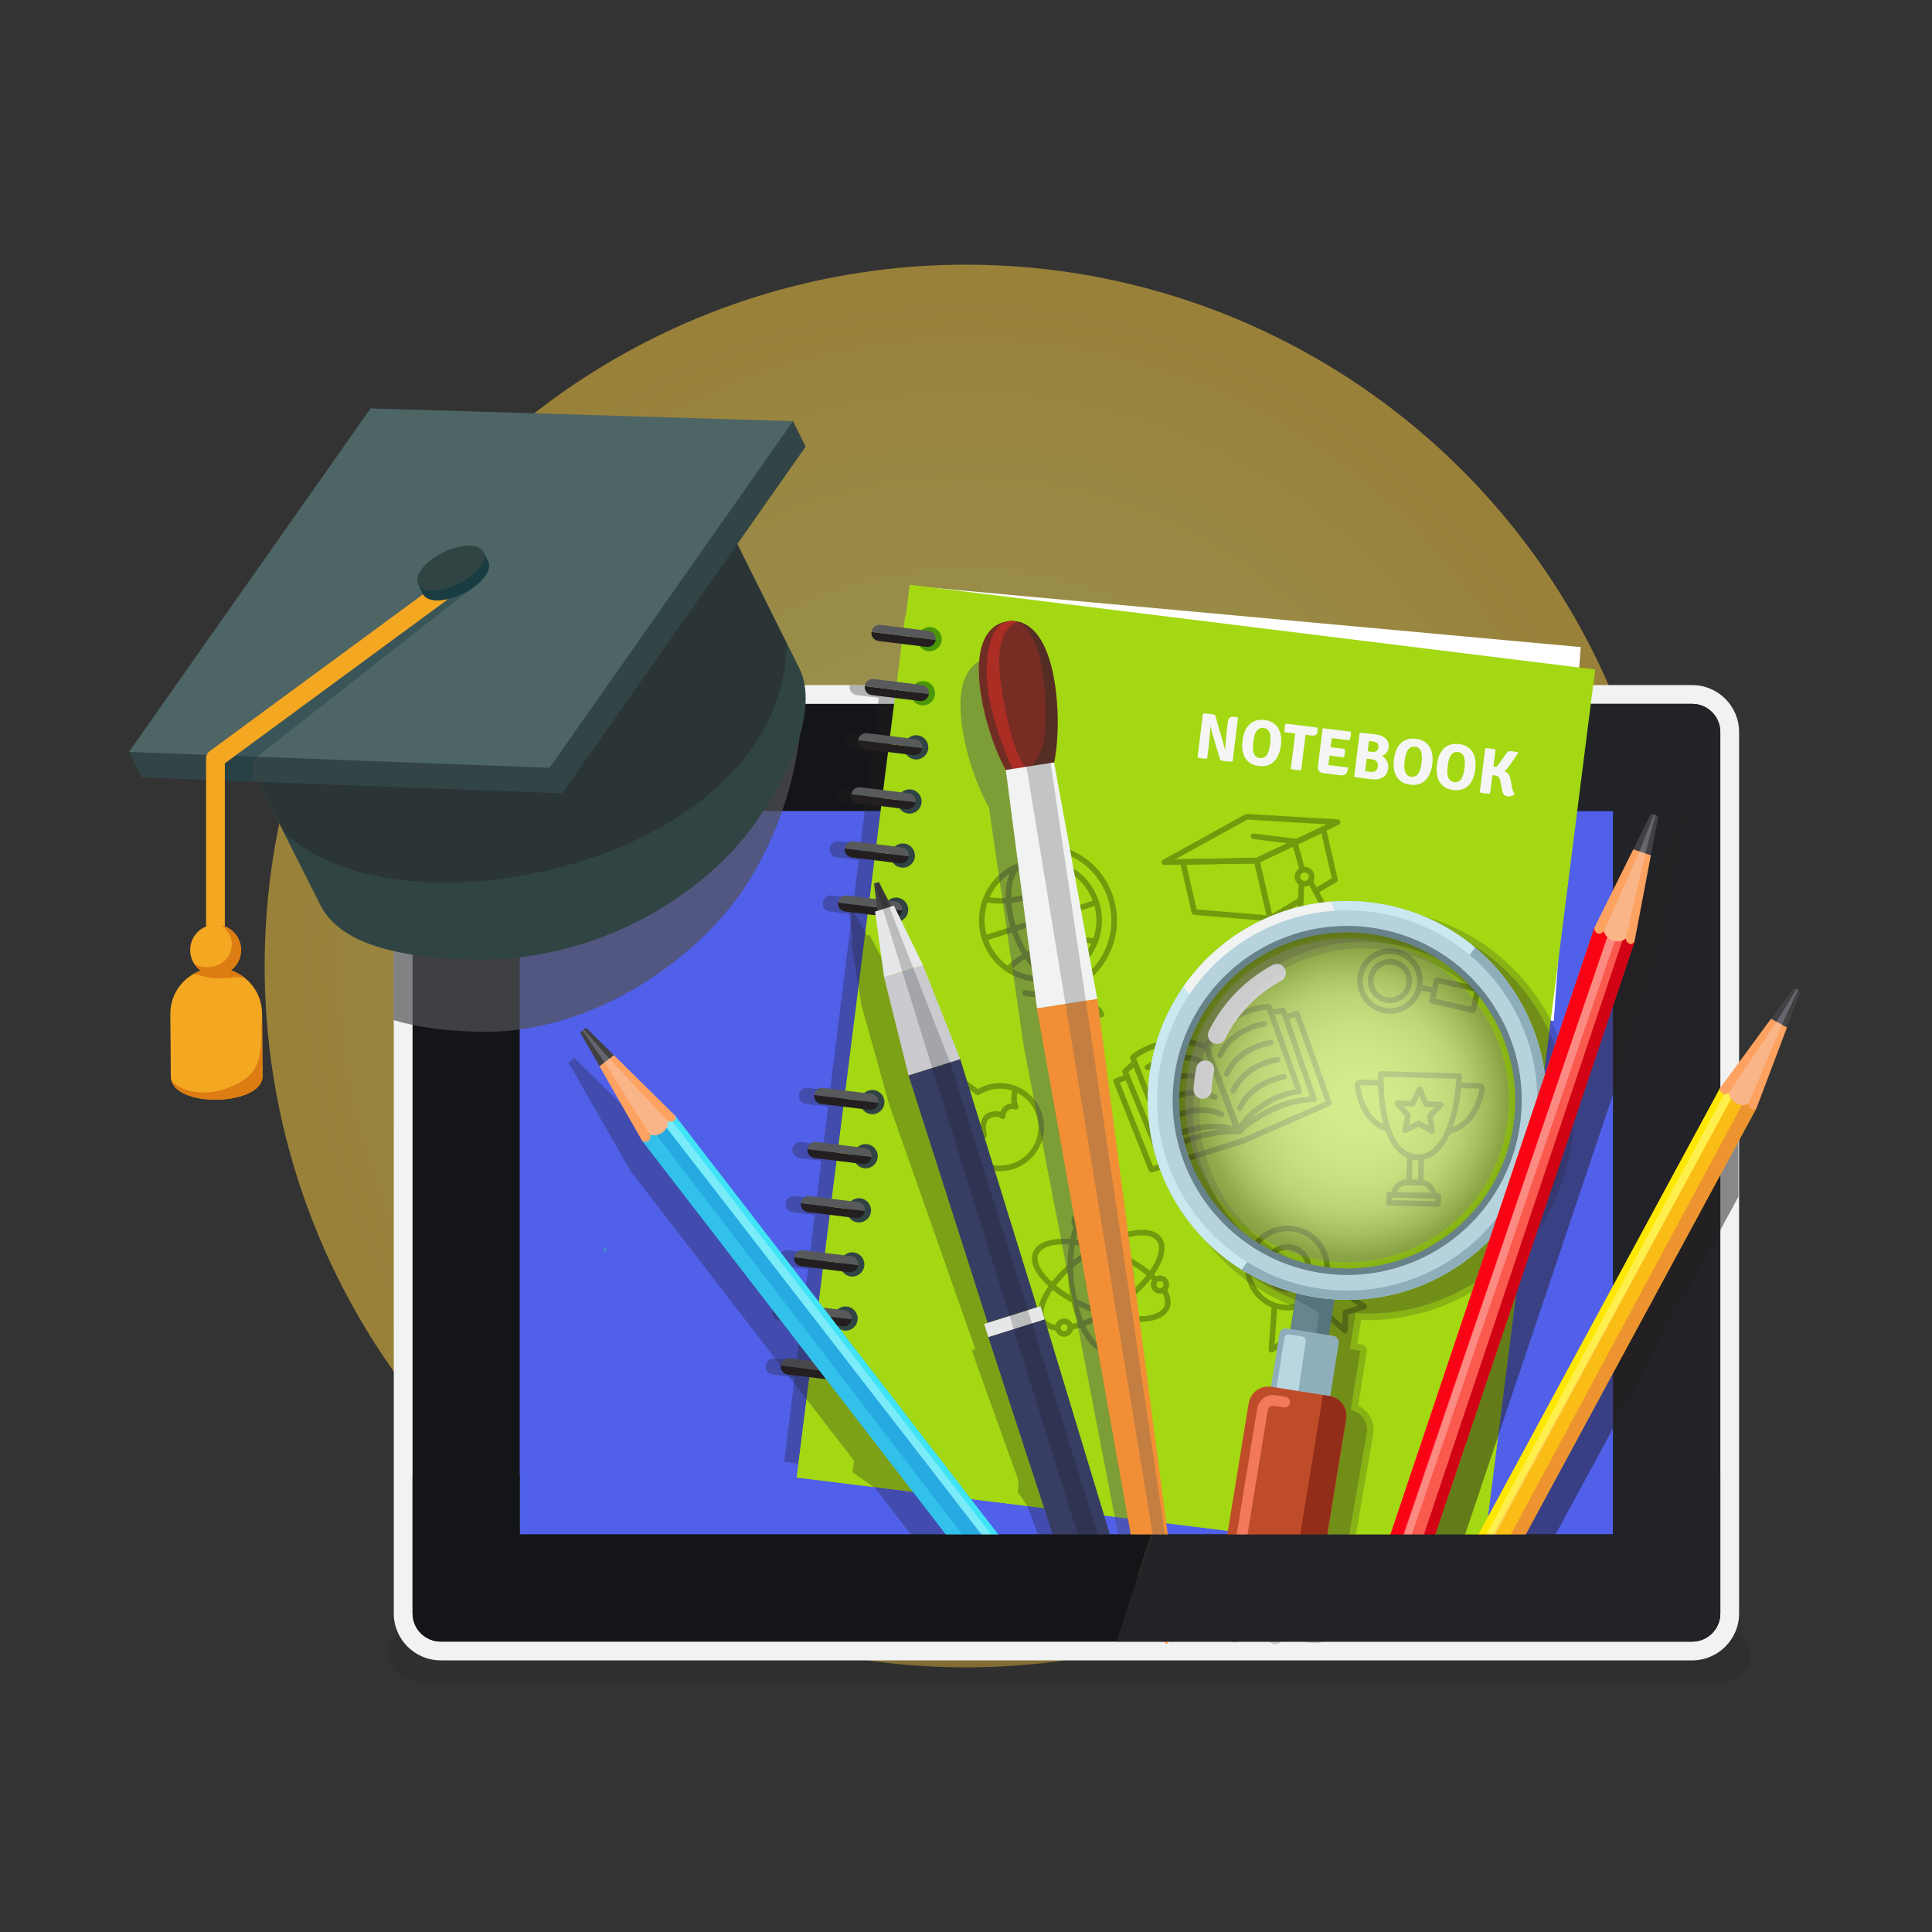 <?xml version="1.0" encoding="utf-8"?>
<!-- Generator: Adobe Illustrator 27.5.0, SVG Export Plug-In . SVG Version: 6.00 Build 0)  -->
<svg version="1.1" id="Layer_1" xmlns="http://www.w3.org/2000/svg" xmlns:xlink="http://www.w3.org/1999/xlink" x="0px" y="0px"
	 viewBox="0 0 899.999 900" style="enable-background:new 0 0 899.999 900;" xml:space="preserve">
<rect x="0" y="0" width="899.999" height="900" fill="#333333" stroke="none"/>
<radialGradient id="SVGID_1_" cx="450" cy="450" r="326.717" gradientUnits="userSpaceOnUse">
	<stop  offset="0" style="stop-color:#FFFA7B"/>
	<stop  offset="0.268" style="stop-color:#FFF270"/>
	<stop  offset="0.74" style="stop-color:#FFDD52"/>
	<stop  offset="1" style="stop-color:#FFCF3F"/>
</radialGradient>
<circle style="opacity:0.5;fill:url(#SVGID_1_);" cx="450" cy="450" r="326.717"/>
<g style="opacity:0.2;">
	<path style="fill:#231F20;" d="M798.323,757.19l-600.342-0.002c-9.516,0-17.229,5.965-17.229,13.323s7.713,13.323,17.229,13.323
		l600.342,0.002c9.516,0,17.229-5.965,17.229-13.323C815.553,763.156,807.839,757.19,798.323,757.19z"/>
</g>
<g>
	<g>
		<g>
			<path style="fill:#F1F2F2;" d="M788.255,319.136h-582.94c-12.083,0-21.878,9.796-21.878,21.878v410.573
				c0,12.082,9.795,21.877,21.878,21.877h582.94c12.081,0,21.877-9.795,21.877-21.877V341.015
				C810.132,328.932,800.336,319.136,788.255,319.136z"/>
			<path style="fill:#141519;" d="M788.255,327.888h-582.94c-7.238,0-13.127,5.889-13.127,13.127v410.573
				c0,7.238,5.889,13.126,13.127,13.126h582.94c7.237,0,13.127-5.889,13.127-13.126V341.015
				C801.381,333.776,795.491,327.888,788.255,327.888z"/>
			
				<radialGradient id="SVGID_00000018944488218777359040000014744160011541911482_" cx="281.761" cy="582.107" r="1.078" gradientUnits="userSpaceOnUse">
				<stop  offset="0" style="stop-color:#4092C4"/>
				<stop  offset="0.294" style="stop-color:#418EC7"/>
				<stop  offset="0.567" style="stop-color:#4583CF"/>
				<stop  offset="0.83" style="stop-color:#4B70DD"/>
				<stop  offset="1" style="stop-color:#5060E9"/>
			</radialGradient>
			
				<rect x="242.093" y="377.793" style="fill:url(#SVGID_00000018944488218777359040000014744160011541911482_);" width="509.382" height="337.016"/>
			<path style="fill:#6D6E71;" d="M496.784,347.435c-2.983,0-5.403,2.42-5.403,5.404c0,2.983,2.42,5.402,5.403,5.402
				c2.983,0,5.403-2.418,5.403-5.402C502.187,349.854,499.768,347.435,496.784,347.435z"/>
		</g>
		<g>
			<path style="fill:#222327;" d="M788.255,327.887H663.378l-16.367,49.906h104.465v309.231v27.784H536.484l-16.366,49.906h268.137
				c7.237,0,13.127-5.89,13.127-13.126V341.014C801.381,333.776,795.491,327.887,788.255,327.887z"/>
		</g>
	</g>
	<path style="opacity:0.3;fill:#231F20;" d="M395.777,319.596c-0.253,2.062,1.212,3.941,3.274,4.196l10.269,1.271l-2.194,17.739
		l-10.269-1.27c-2.062-0.255-3.942,1.21-4.197,3.273c-0.254,2.06,1.21,3.939,3.274,4.196l10.269,1.27l-2.194,17.737l-10.269-1.27
		c-2.063-0.255-3.943,1.211-4.198,3.273c-0.254,2.061,1.211,3.942,3.274,4.197l10.27,1.27l-2.194,17.737l-10.27-1.271
		c-2.063-0.254-3.942,1.212-4.197,3.275c-0.255,2.061,1.211,3.941,3.274,4.195l10.269,1.27l-2.194,17.74l-10.269-1.27
		c-2.062-0.254-3.941,1.211-4.196,3.273c-0.256,2.063,1.21,3.94,3.273,4.196l10.269,1.27l-10.161,82.158l-10.269-1.269
		c-2.062-0.257-3.941,1.21-4.197,3.272c-0.255,2.063,1.21,3.942,3.274,4.197l10.269,1.269l-2.194,17.738l-10.269-1.27
		c-2.063-0.255-3.943,1.211-4.198,3.272c-0.254,2.063,1.211,3.942,3.273,4.198l10.27,1.27l-2.193,17.738l-10.27-1.268
		c-2.063-0.256-3.941,1.209-4.197,3.271c-0.255,2.064,1.211,3.942,3.272,4.197l10.272,1.271l-2.194,17.738l-10.27-1.269
		c-2.064-0.255-3.941,1.21-4.196,3.272c-0.255,2.063,1.21,3.942,3.273,4.197l10.27,1.269l-2.194,17.739l-10.269-1.271
		c-2.064-0.255-3.941,1.211-4.197,3.274c-0.254,2.06,1.21,3.94,3.273,4.196l10.269,1.269l-2.194,17.738l-10.269-1.269
		c-2.063-0.256-3.941,1.209-4.198,3.272c-0.255,2.063,1.211,3.942,3.273,4.197l10.27,1.269l-4.846,39.412l319.296,48.164
		l49.6-409.996h-338.35C395.844,319.287,395.798,319.436,395.777,319.596z"/>
	<g>
		<polygon style="fill:#FFFFFF;" points="416.087,447.447 723.814,475.593 736.358,301.433 428.632,273.286 		"/>
		<g>
			<polygon style="fill:#6F961A;" points="372.81,686.959 689.127,726.079 739.249,327.912 422.931,288.793 			"/>
			<path style="fill:#A3D813;" d="M371.134,688.264l319.295,39.488l50.495-401.144l-319.295-39.487L371.134,688.264z
				 M737.572,329.216l-49.746,395.191l-313.341-38.751l49.746-395.19L737.572,329.216z"/>
		</g>
		<polygon style="fill:#E8E0D4;" points="380.296,679.64 688.058,717.702 738.521,316.555 430.76,278.494 		"/>
		<polygon style="fill:#A3D813;" points="371.134,688.264 690.429,727.751 743.08,311.876 423.785,272.389 		"/>
		<g>
			<g>
				<g>
					<path style="fill:#73990D;" d="M617.749,386.082c-0.089-0.384-0.347-0.707-0.7-0.879c-0.354-0.172-0.767-0.175-1.124-0.008
						l-31.017,14.554c-0.557,0.261-0.854,0.875-0.717,1.474l6.211,26.89c0.094,0.406,0.376,0.743,0.76,0.906
						c0.164,0.069,0.338,0.104,0.511,0.104c0.232,0,0.464-0.063,0.669-0.184l14.072-8.414c0.618-0.37,0.819-1.17,0.45-1.788
						c-0.37-0.618-1.17-0.819-1.788-0.45l-12.536,7.495l-5.571-24.12l28.602-13.421l4.825,20.885l-8.104,4.845
						c-0.618,0.37-0.819,1.17-0.45,1.788c0.369,0.618,1.171,0.819,1.788,0.45l8.919-5.333c0.485-0.29,0.728-0.861,0.602-1.413
						L617.749,386.082z"/>
				</g>
				<g>
					<path style="fill:#73990D;" d="M586.732,400.636c-0.139-0.599-0.695-1.018-1.292-1.01l-34.454,0.57
						c-0.393,0.006-0.763,0.19-1.005,0.5c-0.243,0.31-0.332,0.713-0.243,1.097l5.403,23.382c0.128,0.552,0.597,0.958,1.162,1.006
						l35.261,2.938c0.036,0.003,0.072,0.004,0.108,0.004c0.007,0,0.013,0,0.019,0c0.721,0,1.304-0.584,1.304-1.304
						c0-0.181-0.036-0.353-0.103-0.51L586.732,400.636z M557.467,423.661l-4.826-20.885l31.787-0.526L590,426.372L557.467,423.661z"
						/>
				</g>
				<g>
					<path style="fill:#73990D;" d="M623.166,381.7l-42.351-2.532c-0.246-0.014-0.492,0.041-0.709,0.161l-38.315,21.166
						c-0.524,0.289-0.784,0.898-0.629,1.477c0.152,0.572,0.67,0.968,1.26,0.968c0.007,0,0.014-0.001,0.021-0.001l43.04-0.707
						c0.186-0.003,0.371-0.046,0.539-0.126l37.626-17.927c0.537-0.256,0.833-0.843,0.719-1.426
						C624.253,382.168,623.759,381.736,623.166,381.7z M585.157,399.63l-37.524,0.616l33.404-18.453l36.922,2.207L585.157,399.63z"
						/>
				</g>
				<g>
					<path style="fill:#73990D;" d="M604.247,391.607c-0.14-0.507-0.572-0.88-1.094-0.945l-19.022-2.379
						c-0.711-0.089-1.366,0.417-1.456,1.132c-0.089,0.714,0.418,1.366,1.132,1.456l18.16,2.271l3.458,12.472
						c0.159,0.578,0.684,0.956,1.255,0.956c0.115,0,0.232-0.015,0.35-0.047c0.693-0.192,1.1-0.911,0.907-1.605L604.247,391.607z"/>
				</g>
				<g>
					<path style="fill:#73990D;" d="M607.719,403.808c-0.349,0-0.699,0.041-1.04,0.119c-2.471,0.571-4.019,3.047-3.45,5.522
						c0.486,2.1,2.33,3.567,4.483,3.567c0.348,0,0.697-0.039,1.038-0.119c1.199-0.277,2.218-1.004,2.869-2.046
						c0.651-1.043,0.858-2.277,0.58-3.475C611.714,405.275,609.872,403.808,607.719,403.808z M609.408,409.469
						c-0.282,0.452-0.724,0.767-1.243,0.887c-0.15,0.035-0.302,0.052-0.452,0.052c-0.933,0-1.731-0.636-1.942-1.545
						c-0.246-1.073,0.424-2.148,1.496-2.396c0.149-0.035,0.302-0.052,0.453-0.052c0.932,0,1.729,0.637,1.94,1.548
						C609.78,408.482,609.69,409.018,609.408,409.469z"/>
				</g>
				<g>
					<path style="fill:#73990D;" d="M611.517,409.952c-0.341-0.634-1.131-0.871-1.766-0.531c-0.634,0.341-0.872,1.131-0.531,1.766
						l5.67,10.546l-7.78,1.797l0.47-11.965c0.028-0.72-0.532-1.326-1.252-1.354c-0.674-0.025-1.325,0.532-1.353,1.251l-0.537,13.671
						c-0.016,0.406,0.158,0.796,0.472,1.055c0.235,0.196,0.53,0.299,0.831,0.299c0.098,0,0.196-0.011,0.293-0.033l11.107-2.566
						c0.396-0.091,0.727-0.362,0.894-0.732c0.168-0.37,0.153-0.797-0.039-1.155L611.517,409.952z"/>
				</g>
			</g>
			<g>
				<g>
					<path style="fill:#73990D;" d="M650.686,442.099c-1.055-0.226-2.132-0.34-3.201-0.34c-7.136,0-13.398,5.072-14.893,12.06
						c-1.755,8.218,3.502,16.335,11.721,18.094c1.054,0.225,2.13,0.339,3.199,0.339c7.136,0,13.4-5.072,14.896-12.06
						C664.163,451.972,658.904,443.856,650.686,442.099z M659.858,459.647c-1.24,5.793-6.432,9.997-12.346,9.997
						c-0.887,0-1.779-0.095-2.654-0.282c-6.813-1.458-11.171-8.187-9.716-14.999c1.239-5.793,6.43-9.997,12.343-9.997
						c0.887,0,1.78,0.095,2.656,0.282C656.954,446.105,661.312,452.833,659.858,459.647z"/>
				</g>
				<g>
					<path style="fill:#73990D;" d="M649.652,446.935c-0.712-0.152-1.44-0.229-2.162-0.229c-4.82,0-9.051,3.426-10.06,8.147
						c-1.185,5.552,2.367,11.034,7.918,12.221c0.712,0.152,1.44,0.229,2.163,0.229c4.819,0,9.05-3.426,10.059-8.146
						C658.756,453.604,655.205,448.122,649.652,446.935z M655.019,458.612c-0.753,3.525-3.91,6.084-7.508,6.083
						c-0.54,0-1.084-0.058-1.618-0.172c-4.145-0.887-6.798-4.981-5.912-9.127c0.753-3.525,3.911-6.084,7.509-6.084
						c0.539,0,1.084,0.058,1.617,0.172C653.253,450.371,655.906,454.466,655.019,458.612z"/>
				</g>
				<g>
					<path style="fill:#73990D;" d="M688.652,459.613l-19.165-4.301c-0.336-0.076-0.694-0.014-0.988,0.174
						c-0.293,0.188-0.499,0.485-0.571,0.825l-2.067,9.673c-0.149,0.699,0.291,1.388,0.989,1.545l19.163,4.301
						c0.094,0.021,0.19,0.031,0.285,0.031c0.247,0,0.491-0.07,0.703-0.206c0.293-0.188,0.499-0.484,0.571-0.825l2.069-9.673
						C689.792,460.459,689.35,459.77,688.652,459.613z M685.298,468.998l-16.619-3.729l1.523-7.124l16.62,3.73L685.298,468.998z"/>
				</g>
				<g>
					<path style="fill:#73990D;" d="M668.439,460.147l-6.595-1.41c-0.707-0.151-1.396,0.299-1.547,1.002
						c-0.151,0.704,0.298,1.396,1.002,1.547l6.595,1.41c0.092,0.02,0.184,0.029,0.273,0.029c0.603,0,1.143-0.419,1.273-1.031
						C669.592,460.991,669.143,460.298,668.439,460.147z"/>
				</g>
			</g>
			<g>
				<g>
					<path style="fill:#73990D;" d="M509.175,562.299c-1.953,0.22-3.751,1.198-5.346,2.907c-0.491,0.526-0.463,1.352,0.064,1.843
						c0.527,0.492,1.352,0.462,1.843-0.064c1.159-1.242,2.415-1.947,3.731-2.096c6.1-0.685,14.074,11.242,16.202,30.104
						c0.97,8.598,0.466,16.82-1.418,23.153c-1.749,5.877-4.544,9.45-7.668,9.802c-3.128,0.354-6.645-2.508-9.66-7.847
						c-3.248-5.753-5.571-13.658-6.542-22.255c-1.13-10.016-0.25-19.405,2.413-25.761c0.278-0.664-0.034-1.428-0.698-1.706
						c-0.664-0.277-1.428,0.034-1.706,0.698c-2.872,6.852-3.796,16.463-2.6,27.062c1.008,8.938,3.445,17.192,6.862,23.244
						c3.372,5.973,7.386,9.204,11.389,9.203c0.278,0,0.556-0.015,0.833-0.047c4.277-0.482,7.784-4.619,9.875-11.649
						c1.982-6.66,2.518-15.251,1.51-24.189C526.101,575.567,517.691,561.33,509.175,562.299z"/>
				</g>
				<g>
					<path style="fill:#73990D;" d="M504.172,583.902c-15.719,11.118-24.145,25.326-19.181,32.344
						c1.477,2.09,4.028,3.354,7.378,3.656c0.04,0.004,0.079,0.005,0.119,0.005c0.667,0,1.236-0.509,1.297-1.187
						c0.065-0.717-0.464-1.351-1.181-1.415c-2.602-0.234-4.446-1.097-5.483-2.564c-3.548-5.017,3.062-17.75,18.558-28.71
						c15.496-10.96,29.705-12.95,33.252-7.934c1.816,2.567,1.008,7.031-2.216,12.247c-3.474,5.62-9.278,11.467-16.341,16.463
						c-7.194,5.088-15.042,8.748-21.528,10.042c-0.706,0.141-1.165,0.828-1.023,1.534c0.141,0.706,0.827,1.164,1.533,1.023
						c6.933-1.383,14.932-5.101,22.524-10.47c7.343-5.193,13.399-11.31,17.053-17.221c3.857-6.239,4.612-11.61,2.128-15.123
						C536.094,569.573,519.892,572.785,504.172,583.902z"/>
				</g>
				<g>
					<path style="fill:#73990D;" d="M541.587,599.88c-0.619,0.368-0.823,1.167-0.455,1.787c1.09,1.836,2.189,4.513,1.229,6.842
						c-2.34,5.681-16.636,6.905-34.185-0.325c-7.999-3.296-14.959-7.703-19.598-12.408c-4.306-4.366-6.088-8.538-4.89-11.445
						c1.198-2.907,5.401-4.612,11.533-4.678c6.611-0.073,14.652,1.706,22.652,5.003c7.992,3.293,14.949,7.695,19.588,12.396
						c0.505,0.513,1.331,0.518,1.843,0.012c0.513-0.506,0.518-1.331,0.012-1.844c-4.879-4.944-12.142-9.552-20.45-12.976
						c-8.317-3.427-16.706-5.272-23.673-5.199c-7.334,0.079-12.276,2.313-13.916,6.292c-1.639,3.979,0.294,9.046,5.444,14.269
						c4.879,4.948,12.146,9.562,20.462,12.988c8.444,3.479,16.597,5.2,23.185,5.2c7.302,0,12.682-2.115,14.403-6.293
						c1.085-2.631,0.602-5.801-1.398-9.167C543.006,599.717,542.208,599.512,541.587,599.88z"/>
				</g>
				<g>
					<path style="fill:#73990D;" d="M512.194,589.054c-1.968,0.222-3.731,1.197-4.965,2.745c-1.235,1.548-1.792,3.485-1.57,5.453
						c0.423,3.752,3.587,6.582,7.359,6.582c0.001,0,0.001,0,0.001,0c0.277,0,0.556-0.016,0.838-0.047
						c1.968-0.222,3.731-1.197,4.966-2.746c1.234-1.548,1.792-3.485,1.57-5.453C519.937,591.56,516.304,588.587,512.194,589.054z
						 M516.783,599.415c-0.8,1.004-1.943,1.636-3.219,1.78c-0.184,0.021-0.366,0.03-0.546,0.03c-2.444,0-4.494-1.834-4.769-4.268
						c-0.144-1.275,0.218-2.53,1.018-3.534c0.8-1.003,1.943-1.635,3.219-1.779c0.184-0.02,0.366-0.031,0.547-0.031
						c2.443,0,4.493,1.834,4.768,4.267C517.945,597.156,517.583,598.411,516.783,599.415z"/>
				</g>
				<g>
					<path style="fill:#73990D;" d="M502.86,564.662c-2.325,0.263-4.004,2.369-3.741,4.694c0.242,2.149,2.054,3.77,4.214,3.77
						c0.158,0,0.319-0.009,0.479-0.027c1.127-0.127,2.137-0.685,2.844-1.571c0.707-0.887,1.027-1.996,0.9-3.123
						C507.296,566.099,505.233,564.393,502.86,564.662z M504.618,569.901c-0.273,0.342-0.663,0.558-1.098,0.607
						c-0.906,0.102-1.71-0.553-1.811-1.443c-0.101-0.897,0.546-1.71,1.443-1.811c0.063-0.007,0.125-0.011,0.188-0.011
						c0.833,0,1.531,0.625,1.625,1.455C505.014,569.131,504.891,569.559,504.618,569.901z"/>
				</g>
				<g>
					<path style="fill:#73990D;" d="M495.25,614.246c-1.127,0.127-2.137,0.685-2.844,1.572c-0.707,0.887-1.027,1.996-0.899,3.123
						c0.243,2.148,2.055,3.769,4.216,3.769c0.158,0,0.318-0.009,0.479-0.027c1.127-0.127,2.137-0.686,2.843-1.573
						c0.707-0.887,1.026-1.996,0.898-3.122C499.683,615.683,497.608,613.979,495.25,614.246z M497.005,619.486
						c-0.272,0.342-0.662,0.558-1.096,0.606c-0.918,0.103-1.711-0.554-1.812-1.444c-0.049-0.435,0.074-0.862,0.347-1.204
						c0.273-0.343,0.663-0.558,1.097-0.607c0.063-0.007,0.125-0.01,0.187-0.01c0.832,0,1.53,0.625,1.624,1.455
						C497.401,618.716,497.278,619.144,497.005,619.486z"/>
				</g>
				<g>
					<path style="fill:#73990D;" d="M539.89,594.183c-2.326,0.263-4.005,2.368-3.742,4.694c0.243,2.148,2.054,3.769,4.214,3.769
						c0.159,0,0.319-0.009,0.479-0.027c2.325-0.262,4.003-2.368,3.741-4.693C544.323,595.618,542.241,593.916,539.89,594.183z
						 M540.55,600.027c-0.906,0.103-1.71-0.553-1.811-1.443c-0.101-0.896,0.546-1.709,1.443-1.811
						c0.063-0.007,0.126-0.01,0.188-0.01c0.831,0,1.528,0.625,1.622,1.454C542.093,599.114,541.446,599.926,540.55,600.027z"/>
				</g>
			</g>
			<g>
				<g>
					<path style="fill:#73990D;" d="M646.696,521.985c-0.179-0.698-0.893-1.119-1.587-0.938c-0.697,0.179-1.117,0.889-0.938,1.586
						c0.097,0.377,0.198,0.753,0.303,1.125c-9.485-4.643-10.806-17.916-10.817-18.041c-0.005-0.064,0.015-0.123,0.052-0.162
						c0.042-0.043,0.102-0.063,0.156-0.065l8.09,0.218c0.021,0.597,0.046,1.201,0.077,1.81c0.036,0.719,0.649,1.27,1.368,1.236
						c0.719-0.036,1.273-0.648,1.235-1.368c-0.051-1.008-0.088-2.001-0.107-2.973c-0.014-0.696-0.572-1.259-1.268-1.277
						l-9.325-0.252c-0.791-0.023-1.567,0.298-2.118,0.878c-0.543,0.573-0.82,1.357-0.758,2.172
						c0.063,0.707,1.73,17.381,15.101,21.259c0.12,0.035,0.242,0.052,0.363,0.052c0.352,0,0.695-0.143,0.945-0.406
						c0.335-0.353,0.446-0.864,0.286-1.324C647.364,524.387,647.007,523.2,646.696,521.985z"/>
				</g>
				<g>
					<path style="fill:#73990D;" d="M689.022,504.506l-9.476-0.257c-0.012-0.001-0.023-0.001-0.036-0.001
						c-0.674,0-1.24,0.517-1.298,1.193c-0.083,0.967-0.185,1.955-0.305,2.958c-0.086,0.715,0.424,1.364,1.139,1.45
						c0.713,0.086,1.364-0.424,1.449-1.139c0.074-0.613,0.141-1.22,0.201-1.821l8.255,0.224c0.054,0.001,0.108,0.028,0.15,0.078
						c0.034,0.04,0.051,0.096,0.043,0.15c-0.021,0.148-2.082,13.849-12.374,17.681c0.133-0.364,0.265-0.733,0.393-1.107
						c0.234-0.681-0.128-1.422-0.809-1.657c-0.682-0.234-1.423,0.128-1.656,0.809c-0.413,1.201-0.852,2.345-1.307,3.401
						c-0.19,0.443-0.12,0.956,0.183,1.332c0.251,0.31,0.626,0.486,1.016,0.486c0.082,0,0.165-0.008,0.248-0.024
						c5.875-1.14,10.66-5.056,13.836-11.324c2.419-4.774,3.05-9.207,3.054-9.24c0.11-0.793-0.126-1.598-0.642-2.198
						C690.571,504.89,689.819,504.528,689.022,504.506z"/>
				</g>
				<g>
					<path style="fill:#73990D;" d="M661.956,537.761c-0.483,0.057-0.884,0.083-1.26,0.083l-0.203-0.003
						c-1.168-0.032-2.293-0.235-3.343-0.604c-0.392-0.139-0.828-0.081-1.172,0.155c-0.343,0.236-0.553,0.622-0.564,1.039
						l-0.332,12.329c-0.02,0.72,0.548,1.319,1.268,1.338l5.401,0.146c0.012,0,0.023,0.001,0.035,0.001
						c0.333,0,0.654-0.127,0.896-0.357c0.251-0.238,0.397-0.566,0.406-0.911l0.322-11.886c0.011-0.378-0.144-0.742-0.423-0.998
						C662.708,537.838,662.331,537.717,661.956,537.761z M660.519,549.602l-2.795-0.076l0.252-9.361
						c0.795,0.165,1.612,0.26,2.446,0.282l0.274,0.004c0.023,0,0.047,0,0.07,0L660.519,549.602z"/>
				</g>
				<g>
					<g>
						<path style="fill:#73990D;" d="M679.802,499.973l-36.543-0.991c-0.344-0.013-0.683,0.12-0.935,0.359
							c-0.251,0.239-0.396,0.569-0.404,0.916c-0.029,1.361-0.029,2.777,0,4.208c0.021,0.998,0.058,2.018,0.11,3.054
							c0.285,5.611,1.005,10.696,2.14,15.115c0.329,1.283,0.706,2.539,1.119,3.734c2.474,7.15,6.174,11.634,10.996,13.328
							c1.306,0.46,2.697,0.713,4.137,0.752l0.274,0.004c0.481,0,0.978-0.032,1.567-0.102c5.587-0.672,10.137-4.996,13.524-12.853
							c0.479-1.115,0.941-2.32,1.377-3.586c1.52-4.463,2.672-9.72,3.33-15.201c0.124-1.033,0.229-2.05,0.315-3.047
							c0.128-1.504,0.216-2.966,0.26-4.345c0.012-0.347-0.116-0.684-0.354-0.936C680.478,500.129,680.149,499.982,679.802,499.973z
							 M678.212,505.442c-0.083,0.967-0.185,1.955-0.305,2.957c-0.638,5.304-1.748,10.377-3.209,14.668
							c-0.413,1.202-0.852,2.345-1.306,3.399c-2.993,6.942-6.842,10.742-11.437,11.295c-0.483,0.057-0.884,0.083-1.26,0.083
							l-0.203-0.003c-1.168-0.032-2.293-0.235-3.343-0.605c-4.035-1.417-7.196-5.361-9.397-11.721
							c-0.39-1.128-0.746-2.315-1.058-3.529c-1.091-4.25-1.785-9.162-2.062-14.599c-0.051-1.008-0.088-2.001-0.107-2.974
							c-0.019-0.94-0.025-1.874-0.018-2.789l33.9,0.919C678.363,503.481,678.296,504.452,678.212,505.442z"/>
					</g>
				</g>
				<g>
					<g>
						<path style="fill:#73990D;" d="M662.253,549.649l-5.833-0.158l-1.313-0.033c-3.788,0-6.956,3.172-7.062,7.07
							c-0.019,0.72,0.548,1.319,1.268,1.339l18.451,0.504c0.012,0,0.023,0,0.036,0c0.703,0,1.283-0.56,1.302-1.268
							c0.052-1.854-0.642-3.721-1.902-5.122C665.893,550.529,664.137,549.7,662.253,549.649z M650.877,555.301
							c0.598-1.849,2.311-3.236,4.231-3.236l7.075,0.19c1.161,0.032,2.255,0.554,3.079,1.471c0.517,0.573,0.886,1.266,1.08,1.998
							L650.877,555.301z"/>
					</g>
				</g>
				<g>
					<path style="fill:#73990D;" d="M669.997,555.825l-22.775-0.623c-0.012,0-0.023,0-0.036,0c-0.703,0-1.283,0.561-1.302,1.268
						l-0.104,3.8c-0.01,0.346,0.118,0.681,0.356,0.932c0.237,0.251,0.566,0.398,0.911,0.406l22.776,0.614c0.012,0,0.023,0,0.035,0
						c0.333,0,0.654-0.127,0.896-0.357c0.251-0.237,0.397-0.565,0.407-0.911l0.102-3.791
						C671.283,556.444,670.715,555.845,669.997,555.825z M668.59,559.581l-20.169-0.544l0.032-1.193l20.169,0.552L668.59,559.581z"
						/>
				</g>
				<g>
					<path style="fill:#73990D;" d="M671.312,513.232l-6.172-0.166l-2.624-6.173c-0.2-0.47-0.655-0.78-1.165-0.794
						c-0.502-0.016-0.982,0.272-1.206,0.73l-2.95,6.022l-6.17-0.167c-0.508-0.013-0.996,0.281-1.216,0.75
						c-0.22,0.47-0.141,1.025,0.202,1.414l4.496,5.106l-1.259,6.317c-0.098,0.487,0.091,0.986,0.484,1.289
						c0.392,0.302,0.924,0.355,1.369,0.136l5.741-2.824l5.581,3.13c0.198,0.111,0.418,0.167,0.638,0.167
						c0.258,0,0.516-0.077,0.737-0.229c0.409-0.28,0.624-0.769,0.553-1.26l-0.914-6.375l4.77-4.857
						c0.363-0.37,0.473-0.92,0.278-1.401C672.292,513.566,671.831,513.246,671.312,513.232z M665.125,518.939
						c-0.284,0.29-0.418,0.696-0.359,1.098l0.631,4.4l-3.876-2.174c-0.197-0.11-0.418-0.166-0.638-0.166
						c-0.196,0-0.393,0.044-0.575,0.134l-3.986,1.961l0.868-4.359c0.08-0.399-0.031-0.812-0.3-1.117l-2.944-3.344l4.016,0.108
						c0.513,0.01,0.981-0.271,1.206-0.729l2.064-4.214l1.836,4.319c0.2,0.47,0.655,0.779,1.165,0.793l4.017,0.108L665.125,518.939z"
						/>
				</g>
			</g>
			<g>
				<g>
					<path style="fill:#73990D;" d="M576.735,525.788c-0.318-0.033-7.918-0.773-19.777,2.746
						c-7.792,2.314-13.459,6.225-15.959,8.174l-15.336-37.236c0.761-0.742,2.146-2.049,3.606-3.208
						c0.564-0.447,0.658-1.268,0.21-1.832c-0.448-0.564-1.268-0.659-1.832-0.21c-2.307,1.831-4.37,3.941-4.456,4.03
						c-0.363,0.373-0.47,0.926-0.272,1.407l16.342,39.678c0.162,0.393,0.506,0.682,0.92,0.775c0.095,0.021,0.191,0.031,0.285,0.031
						c0.321,0,0.636-0.119,0.878-0.34c0.064-0.058,6.495-5.842,16.354-8.771c11.313-3.357,18.692-2.659,18.765-2.651
						c0.72,0.071,1.356-0.448,1.43-1.163C577.969,526.503,577.45,525.863,576.735,525.788z"/>
				</g>
				<g>
					<path style="fill:#73990D;" d="M563.292,487.505c-0.108-0.291-0.317-0.534-0.589-0.686c-0.219-0.122-5.447-2.976-13.436-2.976
						c-2.308,0-4.641,0.243-6.933,0.722c-10.036,2.099-15.303,6.941-15.523,7.146c-0.392,0.366-0.519,0.935-0.321,1.434
						l15.467,38.935c0.152,0.384,0.477,0.672,0.875,0.778c0.111,0.03,0.224,0.044,0.337,0.044c0.291,0,0.577-0.097,0.81-0.282
						c0.051-0.041,5.202-4.064,13.978-5.755c2.746-0.529,5.38-0.798,7.829-0.798c6.804,0,10.06,2.082,10.085,2.099
						c0.469,0.316,1.089,0.294,1.534-0.057c0.445-0.35,0.613-0.947,0.416-1.479L563.292,487.505z M565.786,523.46
						c-2.614,0-5.414,0.284-8.323,0.846c-6.747,1.3-11.474,3.873-13.688,5.288l-14.511-36.529c1.645-1.273,6.275-4.413,13.604-5.946
						c2.117-0.442,4.27-0.667,6.399-0.667c6.066,0,10.445,1.823,11.76,2.443l13.286,35.776
						C572.407,524.056,569.581,523.46,565.786,523.46z"/>
				</g>
				<g>
					<g>
						<path style="fill:#73990D;" d="M563.617,501.951c-2.027-1.011-7.591-3.187-15.463-1.544c-2.012,0.422-3.965,1.006-5.804,1.736
							c-1.818,0.722-3.511,1.578-5.033,2.546c-0.607,0.386-0.787,1.192-0.4,1.799c0.249,0.391,0.67,0.604,1.102,0.604
							c0.239,0,0.481-0.066,0.698-0.204c1.383-0.88,2.93-1.662,4.595-2.323c1.702-0.675,3.511-1.216,5.377-1.607
							c7.069-1.476,11.981,0.434,13.765,1.325c0.644,0.322,1.428,0.06,1.749-0.585C564.523,503.055,564.261,502.272,563.617,501.951
							z"/>
					</g>
				</g>
				<g>
					<g>
						<path style="fill:#73990D;" d="M560.16,493.36c-2.027-1.012-7.59-3.188-15.464-1.542c-2.018,0.422-3.97,1.006-5.805,1.734
							c-1.824,0.726-3.518,1.582-5.034,2.546c-0.607,0.387-0.787,1.192-0.4,1.8c0.249,0.391,0.671,0.604,1.102,0.604
							c0.239,0,0.482-0.066,0.698-0.204c0.947-0.603,2.514-1.495,4.597-2.323c1.696-0.673,3.505-1.213,5.376-1.605
							c7.073-1.477,11.984,0.433,13.766,1.323c0.643,0.321,1.427,0.06,1.749-0.584C561.065,494.465,560.804,493.682,560.16,493.36z"
							/>
					</g>
				</g>
				<g>
					<g>
						<path style="fill:#73990D;" d="M569.63,517.963c-2.022-1.013-7.58-3.192-15.463-1.544c-2.007,0.419-3.961,1.003-5.807,1.734
							c-1.819,0.723-3.512,1.58-5.032,2.547c-0.607,0.387-0.787,1.192-0.4,1.8c0.249,0.391,0.67,0.604,1.102,0.604
							c0.239,0,0.481-0.066,0.698-0.204c0.95-0.604,2.519-1.499,4.594-2.323c1.707-0.677,3.517-1.217,5.378-1.606
							c7.08-1.481,11.983,0.433,13.762,1.324c0.644,0.322,1.428,0.062,1.75-0.582C570.535,519.068,570.274,518.285,569.63,517.963z"
							/>
					</g>
				</g>
				<g>
					<g>
						<path style="fill:#73990D;" d="M566.583,509.904c-2.028-1.011-7.594-3.187-15.463-1.542c-2.013,0.421-3.966,1.005-5.806,1.735
							c-1.829,0.727-3.523,1.583-5.033,2.547c-0.607,0.387-0.785,1.193-0.398,1.8c0.249,0.39,0.67,0.603,1.101,0.603
							c0.24,0,0.482-0.066,0.7-0.205c0.943-0.602,2.505-1.493,4.593-2.322c1.701-0.675,3.51-1.215,5.377-1.607
							c7.068-1.477,11.983,0.433,13.766,1.323c0.647,0.321,1.427,0.059,1.749-0.585
							C567.489,511.008,567.227,510.225,566.583,509.904z"/>
					</g>
				</g>
				<g>
					<path style="fill:#73990D;" d="M605.353,471.684c-0.243-0.678-0.99-1.028-1.667-0.786l-5.25,1.888
						c-0.678,0.244-1.029,0.99-0.785,1.668c0.244,0.678,0.992,1.029,1.668,0.785l4.022-1.446l14.155,39.357l-39.269,17.221
						l-41.11,12.871l-15.446-38.879l3.972-1.577c0.669-0.266,0.996-1.024,0.73-1.693c-0.266-0.669-1.024-0.996-1.693-0.73
						l-5.183,2.058c-0.321,0.127-0.579,0.377-0.716,0.695c-0.137,0.318-0.142,0.677-0.015,0.998l16.374,41.215
						c0.202,0.508,0.69,0.823,1.211,0.823c0.129,0,0.26-0.02,0.39-0.06l42.333-13.253c0.046-0.014,0.09-0.031,0.134-0.05
						l40.45-17.738c0.628-0.275,0.935-0.99,0.703-1.635L605.353,471.684z"/>
				</g>
				<g>
					<path style="fill:#73990D;" d="M599.062,470.412c-0.208-0.603-0.821-0.966-1.45-0.86c-0.026,0.005-2.687,0.451-5.462,0.596
						c-0.72,0.038-1.271,0.651-1.234,1.37c0.037,0.719,0.645,1.272,1.369,1.234c1.836-0.095,3.586-0.31,4.667-0.462l13.311,38.542
						c-3.163,0.193-10,1.014-17.373,4.438c-11.214,5.211-16.423,10.798-16.64,11.033c-0.486,0.529-0.452,1.353,0.077,1.84
						c0.25,0.231,0.566,0.345,0.883,0.345c0.352,0,0.701-0.141,0.959-0.419c0.05-0.054,5.119-5.462,15.819-10.435
						c9.332-4.333,17.964-4.254,18.064-4.252c0.424,0.001,0.827-0.195,1.076-0.539c0.249-0.344,0.315-0.789,0.177-1.19
						L599.062,470.412z"/>
				</g>
				<g>
					<path style="fill:#73990D;" d="M592.302,468.574c-0.181-0.503-0.655-0.845-1.19-0.862l-0.15-0.002
						c-1.264,0-7.981,0.237-16.214,4.92c-10.391,5.913-13.759,14.501-13.897,14.864c-0.115,0.301-0.114,0.633,0.002,0.934
						l15.142,39.225c0.194,0.504,0.68,0.83,1.216,0.83c0.022,0,0.045,0,0.067-0.002c0.562-0.028,1.044-0.419,1.192-0.962
						c0.018-0.064,1.896-6.547,12.568-12.842c7.658-4.516,14.224-4.934,14.287-4.938c0.412-0.022,0.789-0.237,1.017-0.581
						c0.229-0.343,0.28-0.774,0.141-1.162L592.302,468.574z M589.714,512.431c-7.209,4.253-10.731,8.625-12.39,11.428
						l-13.847-35.871c0.811-1.753,4.305-8.393,12.56-13.09c6.49-3.692,11.998-4.41,14.133-4.547l13.304,36.986
						C600.878,507.741,595.631,508.942,589.714,512.431z"/>
				</g>
				<g>
					<g>
						<path style="fill:#73990D;" d="M591.83,484.393c-1.22,0.192-3.156,0.595-5.457,1.422c-1.862,0.67-3.713,1.526-5.5,2.543
							c-6.992,3.979-9.722,9.292-10.571,11.393c-0.27,0.668,0.053,1.427,0.721,1.697c0.16,0.064,0.325,0.095,0.488,0.095
							c0.516,0,1.004-0.308,1.209-0.815c0.746-1.847,3.162-6.53,9.442-10.104c1.658-0.943,3.372-1.736,5.094-2.355
							c2.107-0.759,3.872-1.126,4.98-1.301c0.711-0.112,1.196-0.779,1.085-1.49C593.208,484.767,592.547,484.282,591.83,484.393z"/>
					</g>
				</g>
				<g>
					<g>
						<path style="fill:#73990D;" d="M588.735,475.666c-1.778,0.28-3.614,0.759-5.457,1.422c-1.858,0.669-3.709,1.524-5.499,2.542
							c-6.984,3.976-9.719,9.292-10.569,11.392c-0.271,0.668,0.051,1.428,0.719,1.698c0.16,0.065,0.326,0.096,0.489,0.096
							c0.515,0,1.003-0.308,1.208-0.815c0.749-1.849,3.169-6.534,9.442-10.105c1.66-0.944,3.374-1.737,5.093-2.355
							c2.103-0.758,3.869-1.125,4.981-1.3c0.711-0.112,1.196-0.78,1.085-1.491C590.114,476.04,589.456,475.555,588.735,475.666z"/>
					</g>
				</g>
				<g>
					<g>
						<path style="fill:#73990D;" d="M597.921,500.374c-1.78,0.282-3.616,0.761-5.459,1.424c-1.861,0.67-3.712,1.524-5.501,2.541
							c-6.989,3.98-9.718,9.293-10.567,11.393c-0.269,0.668,0.053,1.427,0.721,1.697c0.16,0.064,0.325,0.095,0.488,0.095
							c0.516,0,1.004-0.308,1.209-0.815c0.746-1.847,3.161-6.529,9.438-10.103c1.659-0.942,3.373-1.734,5.095-2.354
							c1.688-0.608,3.365-1.046,4.984-1.302c0.711-0.113,1.196-0.781,1.084-1.492C599.3,500.746,598.633,500.263,597.921,500.374z"
							/>
					</g>
				</g>
				<g>
					<g>
						<path style="fill:#73990D;" d="M594.873,492.318c-1.778,0.281-3.614,0.76-5.458,1.423c-1.86,0.669-3.711,1.524-5.499,2.542
							c-6.988,3.978-9.72,9.292-10.569,11.393c-0.271,0.667,0.052,1.427,0.719,1.697c0.16,0.065,0.326,0.096,0.489,0.096
							c0.515,0,1.003-0.308,1.208-0.815c0.748-1.848,3.165-6.532,9.442-10.105c1.658-0.943,3.372-1.735,5.093-2.353
							c1.689-0.608,3.366-1.046,4.983-1.302c0.711-0.113,1.196-0.78,1.084-1.492C596.252,492.69,595.581,492.207,594.873,492.318z"
							/>
					</g>
				</g>
			</g>
			<g>
				<g>
					<path style="fill:#73990D;" d="M478.056,508.585c-3.553-2.638-7.765-4.032-12.179-4.032c-3.639,0-7.187,0.954-10.317,2.767
						l-12.578-9.338c0.492-1.936-0.209-4.014-1.871-5.245c-0.872-0.649-1.907-0.992-2.992-0.992c-1.583,0-3.091,0.759-4.034,2.028
						l-7.386,9.952c-0.801,1.078-1.134,2.402-0.937,3.73c0.197,1.326,0.898,2.496,1.975,3.295c1.61,1.198,3.885,1.28,5.565,0.27
						l12.579,9.338c-1.854,7.9,1.18,16.311,7.723,21.169c3.563,2.645,7.786,4.043,12.21,4.043c6.471,0,12.634-3.099,16.485-8.288
						c3.266-4.399,4.624-9.807,3.823-15.227S482.456,511.851,478.056,508.585z M480.205,535.727
						c-3.412,4.598-8.657,7.234-14.391,7.234c-3.861,0-7.546-1.221-10.656-3.529c-5.922-4.398-8.55-12.132-6.541-19.246
						c0.147-0.521-0.043-1.079-0.478-1.401l-14.066-10.441c-0.232-0.172-0.505-0.257-0.776-0.257c-0.327,0-0.652,0.122-0.903,0.363
						c-0.824,0.792-2.177,0.892-3.102,0.205c-0.518-0.385-0.856-0.948-0.951-1.585c-0.094-0.638,0.066-1.273,0.451-1.792
						l7.386-9.953c0.769-1.036,2.332-1.274,3.378-0.497c0.945,0.7,1.24,1.972,0.704,3.025c-0.29,0.567-0.127,1.26,0.384,1.639
						l14.067,10.442c0.434,0.323,1.024,0.343,1.479,0.052c2.894-1.85,6.244-2.828,9.688-2.828c3.85,0,7.525,1.217,10.625,3.518
						c3.84,2.851,6.34,7.026,7.04,11.758C484.242,527.167,483.057,531.887,480.205,535.727z"/>
				</g>
				<g>
					<path style="fill:#73990D;" d="M439.98,497.971l-7.727,10.878c-0.417,0.587-0.279,1.401,0.308,1.818
						c0.229,0.163,0.493,0.241,0.754,0.241c0.408,0,0.81-0.191,1.064-0.549l7.727-10.878c0.417-0.587,0.279-1.401-0.308-1.818
						C441.211,497.246,440.397,497.383,439.98,497.971z"/>
				</g>
				<g>
					<path style="fill:#73990D;" d="M474.359,507.826c0.221-0.686-0.155-1.42-0.841-1.641c-0.683-0.22-1.42,0.155-1.641,0.841
						c-0.853,2.644-1.042,4.755-0.569,6.997c-1.154,0.051-2.283,0.443-3.236,1.156c-0.958,0.716-1.654,1.689-2.02,2.778
						c-1.869-0.615-3.97-0.262-5.468,0.376c-3.085,1.313-4.393,4.529-3.762,9.143c-1.592,0.064-3.239,0.646-4.595,1.668
						c-1.998,1.507-3.146,3.739-3.23,6.286c-0.024,0.719,0.54,1.323,1.259,1.346c0.015,0.001,0.029,0.001,0.044,0.001
						c0.7,0,1.278-0.556,1.302-1.26c0.059-1.744,0.838-3.267,2.195-4.291c1.296-0.977,2.943-1.372,4.294-1.034
						c0.441,0.109,0.903-0.015,1.227-0.331c0.324-0.315,0.461-0.776,0.363-1.217c-0.658-2.956-0.858-6.727,1.925-7.912
						c1.399-0.595,3.436-0.772,4.607,0.249c0.395,0.344,0.958,0.419,1.429,0.189c0.471-0.231,0.758-0.721,0.729-1.244
						c-0.059-1.047,0.401-2.016,1.261-2.657c0.886-0.662,1.996-0.825,3.046-0.449c0.475,0.17,1.006,0.051,1.363-0.308
						c0.356-0.357,0.474-0.889,0.302-1.364C473.44,512.651,473.444,510.667,474.359,507.826z"/>
				</g>
			</g>
			<g>
				<g>
					<path style="fill:#73990D;" d="M599.784,579.554c-1.801,0-3.599,0.448-5.2,1.295c-2.63,1.391-4.562,3.722-5.438,6.565
						c-0.875,2.843-0.592,5.858,0.8,8.488c1.935,3.66,5.71,5.934,9.854,5.934c0,0,0,0,0.001,0c1.799,0,3.597-0.447,5.197-1.293
						c5.431-2.872,7.513-9.625,4.642-15.057C607.702,581.827,603.925,579.554,599.784,579.554z M603.78,598.237
						c-1.227,0.648-2.602,0.991-3.979,0.991c-0.001,0-0.001,0-0.001,0c-3.175,0-6.068-1.741-7.55-4.544
						c-1.065-2.015-1.283-4.325-0.612-6.503c0.671-2.178,2.149-3.963,4.164-5.028c1.245-0.659,2.584-0.993,3.981-0.993
						c3.174,0,6.067,1.742,7.552,4.545C609.535,590.865,607.939,596.038,603.78,598.237z"/>
				</g>
				<g>
					<path style="fill:#73990D;" d="M599.775,570.945c-3.189,0-6.376,0.793-9.214,2.293c-9.625,5.09-13.314,17.062-8.225,26.687
						c3.433,6.488,10.127,10.518,17.473,10.519c0,0,0,0,0.001,0c3.189,0,6.375-0.794,9.213-2.294
						c9.624-5.089,13.314-17.061,8.226-26.688C613.816,574.976,607.121,570.945,599.775,570.945z M607.803,605.846
						c-2.464,1.303-5.228,1.992-7.994,1.992h-0.001c-6.377,0-12.189-3.499-15.168-9.13c-4.417-8.354-1.214-18.745,7.14-23.163
						c2.464-1.303,5.229-1.991,7.995-1.991c6.377,0,12.188,3.498,15.168,9.129C619.359,591.038,616.157,601.429,607.803,605.846z"/>
				</g>
				<g>
					<path style="fill:#73990D;" d="M636.25,607.612l-17.891-12.793c-0.587-0.418-1.399-0.284-1.819,0.302
						c-0.419,0.585-0.283,1.4,0.302,1.819l15.771,11.276l-6.251,1.979c-0.532,0.169-0.898,0.658-0.91,1.216l-0.116,5.617
						l-13.607-12.069c-0.536-0.477-1.361-0.43-1.841,0.11c-0.478,0.539-0.428,1.362,0.11,1.84l15.717,13.941
						c0.243,0.216,0.553,0.328,0.865,0.328c0.177,0,0.355-0.036,0.522-0.109c0.466-0.204,0.771-0.66,0.781-1.168l0.155-7.503
						l7.846-2.483c0.471-0.149,0.816-0.551,0.894-1.039C636.857,608.39,636.652,607.9,636.25,607.612z"/>
				</g>
				<g>
					<path style="fill:#73990D;" d="M606.356,608.803c-0.108-0.712-0.767-1.198-1.486-1.092c-0.712,0.108-1.2,0.774-1.092,1.485
						l2.55,16.676l-4.941-3.532c-0.432-0.31-1.012-0.325-1.461-0.037l-6.132,3.927l1.196-17.615c0.049-0.719-0.494-1.341-1.213-1.39
						c-0.715-0.048-1.34,0.495-1.389,1.213l-1.372,20.196c-0.033,0.491,0.213,0.96,0.637,1.21c0.423,0.251,0.951,0.242,1.367-0.024
						l7.568-4.846l6.737,4.816c0.226,0.162,0.491,0.243,0.758,0.243c0.236,0,0.473-0.064,0.683-0.193
						c0.446-0.274,0.686-0.79,0.607-1.308L606.356,608.803z"/>
				</g>
			</g>
			<g>
				<g>
					<g>
						<path style="fill:#73990D;" d="M484.687,400.103c-2.95,0-5.884,0.459-8.72,1.365c-15.043,4.803-23.374,20.95-18.57,35.995
							c3.808,11.922,14.769,19.933,27.274,19.934c0,0,0.001,0,0.002,0c2.949,0,5.882-0.459,8.717-1.365
							c7.288-2.328,13.233-7.354,16.741-14.152c3.507-6.798,4.156-14.556,1.829-21.843
							C508.153,408.114,497.193,400.103,484.687,400.103z M507.814,440.685c-3.188,6.18-8.592,10.748-15.216,12.863
							c-2.579,0.824-5.245,1.241-7.924,1.241c0,0-0.002,0-0.002,0c-11.366-0.001-21.329-7.282-24.791-18.119
							c-4.366-13.675,3.206-28.353,16.879-32.719c2.58-0.824,5.247-1.241,7.927-1.241c11.368,0,21.33,7.282,24.79,18.12
							C511.591,427.455,511.001,434.506,507.814,440.685z"/>
					</g>
					<g>
						<path style="fill:#73990D;" d="M478.337,401.104c-0.815,0-1.613,0.122-2.371,0.365c-3.818,1.219-6.385,5.301-7.228,11.493
							c-0.797,5.854,0.02,13.009,2.299,20.145c4.309,13.495,12.712,23.29,19.981,23.29h0c0.815,0,1.614-0.122,2.372-0.365
							c3.819-1.219,6.386-5.301,7.229-11.494c0.797-5.854-0.019-13.009-2.299-20.146
							C494.01,410.898,485.605,401.104,478.337,401.104z M498.036,444.188c-0.69,5.066-2.672,8.478-5.439,9.361
							c-0.502,0.16-1.032,0.241-1.578,0.241h0c-6.065,0-13.588-9.233-17.498-21.476c-2.163-6.775-2.944-13.522-2.199-19
							c0.689-5.066,2.671-8.478,5.438-9.361c0.501-0.16,1.032-0.241,1.578-0.241c6.065,0,13.589,9.233,17.5,21.476
							C498.001,431.961,498.781,438.71,498.036,444.188z"/>
					</g>
					<g>
						<path style="fill:#73990D;" d="M477.702,402.624c-0.219-0.686-0.952-1.064-1.638-0.845c-0.686,0.219-1.064,0.953-0.845,1.638
							l16.435,51.46c0.177,0.554,0.69,0.908,1.241,0.908c0.131,0,0.265-0.02,0.397-0.062c0.686-0.219,1.064-0.953,0.845-1.639
							L477.702,402.624z"/>
					</g>
					<g>
						<path style="fill:#73990D;" d="M510.104,437.224c-6.085-1.293-14.137-0.578-22.092,1.962
							c-8.097,2.586-15.145,6.75-19.338,11.423c-0.48,0.536-0.435,1.36,0.1,1.841c0.249,0.223,0.56,0.333,0.87,0.333
							c0.357,0,0.713-0.147,0.971-0.433c3.891-4.339,10.521-8.232,18.189-10.681c7.534-2.406,15.099-3.098,20.757-1.895
							c0.701,0.149,1.396-0.3,1.546-1.004C511.257,438.065,510.808,437.373,510.104,437.224z"/>
					</g>
					<g>
						<path style="fill:#73990D;" d="M498.581,405.39c-3.914,4.259-10.48,8.081-18.014,10.487
							c-7.668,2.449-15.329,3.121-21.014,1.84c-0.701-0.159-1.399,0.283-1.558,0.985c-0.158,0.703,0.283,1.4,0.986,1.558
							c2.068,0.466,4.369,0.695,6.821,0.695c4.807,0,10.196-0.882,15.559-2.595c7.953-2.539,14.929-6.624,19.141-11.206
							c0.487-0.53,0.452-1.355-0.078-1.842C499.893,404.824,499.068,404.86,498.581,405.39z"/>
					</g>
					<g>
						<path style="fill:#73990D;" d="M510.014,419.291l-51.462,16.436c-0.686,0.219-1.065,0.953-0.845,1.639
							c0.177,0.554,0.689,0.908,1.241,0.908c0.131,0,0.265-0.021,0.397-0.063l51.462-16.436c0.686-0.219,1.064-0.953,0.845-1.638
							C511.433,419.451,510.7,419.073,510.014,419.291z"/>
					</g>
				</g>
				<g>
					<path style="fill:#73990D;" d="M503.68,466.374c-2.178,0-4.413,0.361-6.642,1.073c-3.706,1.184-6.919,3.206-9.048,5.696
						c-2.277,2.664-3.075,5.562-2.244,8.161c0.105,0.33,0.337,0.604,0.644,0.762c0.187,0.096,0.392,0.145,0.598,0.145
						c0.133,0,0.267-0.021,0.397-0.062l26.038-8.316c0.686-0.219,1.064-0.952,0.846-1.638
						C513.124,468.604,509.067,466.374,503.68,466.374z M488.037,479.204c0.014-1.385,0.676-2.894,1.935-4.367
						c1.817-2.126,4.609-3.869,7.859-4.907c1.945-0.621,3.968-0.949,5.849-0.949c3.435,0,6.206,1.079,7.497,2.831L488.037,479.204z"
						/>
				</g>
				<g>
					<path style="fill:#73990D;" d="M493.089,394.033c-0.698-0.172-1.406,0.253-1.579,0.953c-0.173,0.699,0.254,1.405,0.953,1.579
						c11.296,2.793,20.149,11.069,23.682,22.137c5.569,17.433-4.085,36.147-21.52,41.717c-5.452,1.741-11.277,2.047-16.846,0.886
						c-0.706-0.147-1.395,0.305-1.543,1.01c-0.147,0.705,0.306,1.396,1.01,1.543c2.388,0.498,4.819,0.745,7.252,0.745
						c3.688,0,7.377-0.569,10.92-1.7c18.804-6.008,29.216-26.192,23.21-44.994C514.818,405.971,505.271,397.045,493.089,394.033z"/>
				</g>
				<g>
					<path style="fill:#73990D;" d="M496.498,461.473c-0.219-0.686-0.953-1.063-1.639-0.845c-0.686,0.219-1.064,0.953-0.845,1.639
						l1.981,6.199c0.177,0.554,0.69,0.907,1.241,0.907c0.132,0,0.265-0.02,0.397-0.062c0.686-0.219,1.064-0.953,0.845-1.639
						L496.498,461.473z"/>
				</g>
			</g>
		</g>
		<g>
			<path style="fill:#F5F5F5;" d="M574.976,333.925c-1.831-0.227-2.768,0.449-3.032,2.579l-0.453,3.666
				c-0.255,2.07-0.629,6.078-0.733,8.898l-0.13,0.045c-0.281-1.16-0.766-2.93-1.296-4.793l-3.325-11.29
				c-1.035-0.28-2.138-0.446-2.742-0.522c-0.601-0.074-2.112-0.169-2.885-0.084l-2.524,20.412c0.733,0.243,1.689,0.392,2.26,0.463
				c0.599,0.074,1.412,0.144,2.212,0.091l0.738-5.975c0.309-2.492,0.645-6.443,0.751-9.018l0.092-0.019
				c0.28,1.19,0.688,2.826,1.188,4.443l3.385,11.329c1.029,0.279,2.168,0.452,2.768,0.525c0.601,0.075,2.143,0.173,2.946,0.09
				l2.523-20.412l-0.183-0.236L574.976,333.925z"/>
			<path style="fill:#F5F5F5;" d="M589.055,335.423c-2.672-0.332-4.447,0.24-5.937,1.182c-2.781,1.793-3.91,5.248-4.299,8.4
				c-0.391,3.152-0.14,6.809,2.121,9.222c1.212,1.279,2.797,2.267,5.469,2.597c2.731,0.339,4.448-0.242,5.964-1.182
				c2.753-1.795,3.917-5.274,4.307-8.428c0.39-3.153,0.105-6.781-2.125-9.195C593.312,336.739,591.788,335.758,589.055,335.423z
				 M591.665,346.593c-0.39,3.153-1.319,6.968-4.801,6.539c-3.453-0.428-3.424-4.354-3.036-7.507
				c0.392-3.152,1.318-6.939,4.771-6.511C592.082,339.544,592.056,343.442,591.665,346.593z"/>
			<path style="fill:#F5F5F5;" d="M598.844,337.089c-0.237,0.703-0.362,1.449-0.429,1.989c-0.065,0.54-0.122,1.265-0.063,2.004
				l3.093,0.38c0.448,0.058,1.471,0.154,1.923,0.21l-2.044,16.537c0.79,0.252,1.716,0.397,2.376,0.479
				c0.661,0.081,1.568,0.163,2.427,0.117l1.769-14.319c0.101-0.811,0.142-1.385,0.244-2.225l0.031,0.004
				c0.452,0.055,1.438,0.208,1.888,0.264l0.87,0.108c1.74,0.216,2.593-0.259,2.789-1.851c0.075-0.599,0.078-1.362-0.014-1.86
				L598.844,337.089z"/>
			<path style="fill:#F5F5F5;" d="M616.345,339.254l-0.235,0.184l-2.177,17.589c-0.211,1.712,0.705,2.922,2.419,3.135l7.982,0.987
				c1.742,0.215,2.924-0.462,3.35-1.934c0.163-0.588,0.251-1.31,0.299-1.698l-6.963-0.862c-0.841-0.106-1.533-0.162-2.229-0.217
				l0.006-0.028c0.099-0.811,0.199-1.38,0.297-2.159l0.28-2.283l2.039,0.255l4.595,0.568c0.255-0.579,0.445-1.378,0.509-1.918
				c0.065-0.509,0.083-1.391-0.026-1.985l-4.594-0.565c-0.421-0.055-1.26-0.158-2.045-0.224l0.261-2.102
				c0.096-0.781,0.137-1.355,0.238-2.164l2.07,0.257l6.124,0.756c0.361-0.688,0.618-1.54,0.686-2.079
				c0.066-0.54,0.112-1.174,0.051-1.915L616.345,339.254z"/>
			<path style="fill:#F5F5F5;" d="M640.53,342.061c-2.161-0.268-4.539-0.501-6.947-0.737l-0.237,0.185l-2.499,20.201l0.185,0.237
				c2.573,0.378,5.059,0.746,7.367,1.032c4.595,0.571,7.764-0.929,8.286-5.129c0.295-2.402-1.055-4.766-2.987-5.673
				c1.613-0.472,2.958-1.982,3.179-3.783C647.346,344.612,644.704,342.578,640.53,342.061z M641.878,357.039
				c-0.154,1.261-0.925,2.81-3.387,2.507c-0.633-0.079-1.56-0.194-2.524-0.281l0.724-5.853l2.49,0.307
				C641.582,354.017,642.041,355.719,641.878,357.039z M642.154,348.143c-0.144,1.172-0.868,2.362-2.911,2.11l-2.129-0.262
				l0.597-4.833c0.746,0.122,1.617,0.229,2.158,0.297C641.879,345.702,642.301,346.974,642.154,348.143z"/>
			<path style="fill:#F5F5F5;" d="M659.596,344.145c-2.674-0.329-4.449,0.242-5.937,1.186c-2.783,1.791-3.91,5.246-4.3,8.4
				c-0.388,3.151-0.142,6.808,2.119,9.221c1.213,1.277,2.799,2.266,5.472,2.595c2.729,0.339,4.447-0.242,5.964-1.182
				c2.754-1.792,3.915-5.276,4.305-8.427c0.388-3.151,0.108-6.782-2.125-9.192C663.852,345.463,662.327,344.483,659.596,344.145z
				 M662.208,355.318c-0.391,3.153-1.321,6.966-4.802,6.537c-3.454-0.428-3.424-4.354-3.036-7.507
				c0.391-3.151,1.319-6.937,4.769-6.511C662.621,348.268,662.597,352.164,662.208,355.318z"/>
			<path style="fill:#F5F5F5;" d="M679.617,346.621c-2.67-0.329-4.448,0.242-5.935,1.188c-2.784,1.789-3.91,5.247-4.301,8.397
				c-0.389,3.154-0.142,6.807,2.121,9.222c1.214,1.277,2.799,2.265,5.47,2.596c2.731,0.339,4.448-0.241,5.968-1.183
				c2.75-1.794,3.913-5.275,4.304-8.428c0.387-3.154,0.105-6.782-2.125-9.19C683.875,347.939,682.348,346.959,679.617,346.621z
				 M682.229,357.793c-0.392,3.153-1.319,6.97-4.802,6.538c-3.452-0.426-3.422-4.353-3.034-7.505
				c0.388-3.152,1.316-6.94,4.765-6.513C682.643,350.744,682.618,354.64,682.229,357.793z"/>
			<path style="fill:#F5F5F5;" d="M704.137,349.928c-1.408-0.174-1.956,0.306-2.669,1.378l-3.517,5.02
				c-0.517,0.761-0.725,0.947-1.477,0.854l-0.784-0.069l0.983-7.923c-0.763-0.248-1.722-0.395-2.38-0.478
				c-0.572-0.069-1.626-0.17-2.423-0.116l-2.535,20.503c0.759,0.247,1.807,0.407,2.379,0.478c0.658,0.081,1.623,0.168,2.423,0.114
				l1.058-8.555c0.486,0.031,0.937,0.055,1.326,0.105c1.444,0.179,2.105,0.99,2.47,2.956l0.709,3.652
				c0.338,1.931,0.828,2.906,2.571,3.122c1.288,0.16,2.617-0.225,3.359-1.046c-0.878-1.054-0.981-1.919-1.212-3.016l-0.771-3.873
				c-0.342-1.657-0.896-3.097-2.883-3.801c0.762-0.484,1.39-1.138,1.953-1.983l4.518-6.451L707,350.433
				C706.053,350.226,704.92,350.025,704.137,349.928z"/>
		</g>
		<g>
			<g>
				<g>
					<path style="fill:#4A9608;" d="M433.726,292.134c-3.095-0.381-5.913,1.815-6.295,4.908c-0.383,3.096,1.815,5.913,4.909,6.294
						c3.094,0.384,5.912-1.814,6.294-4.907C439.017,295.335,436.819,292.517,433.726,292.134z"/>
					<g>
						<path style="fill:#231F20;" d="M409.231,298.585l22.407,2.771c2.062,0.255,3.941-1.21,4.196-3.275l-29.875-3.693
							C405.703,296.449,407.169,298.33,409.231,298.585z"/>
						<path style="fill:#58595B;" d="M432.561,293.887l-22.406-2.771c-2.062-0.255-3.941,1.21-4.197,3.272l29.875,3.693
							C436.089,296.02,434.624,294.141,432.561,293.887z"/>
					</g>
				</g>
				<g>
					<path style="fill:#4A9608;" d="M430.609,317.341c-3.094-0.381-5.911,1.816-6.294,4.91c-0.383,3.093,1.815,5.911,4.909,6.293
						c3.094,0.383,5.912-1.816,6.294-4.908C435.9,320.542,433.703,317.723,430.609,317.341z"/>
					<g>
						<path style="fill:#231F20;" d="M406.114,323.792l22.407,2.771c2.062,0.254,3.941-1.21,4.196-3.272l-29.877-3.694
							C402.586,321.658,404.051,323.537,406.114,323.792z"/>
						<path style="fill:#58595B;" d="M429.443,319.095l-22.407-2.771c-2.061-0.257-3.94,1.21-4.197,3.272l29.877,3.694
							C432.973,321.228,431.506,319.348,429.443,319.095z"/>
					</g>
				</g>
				<g>
					<path style="fill:#314444;" d="M427.491,342.549c-3.093-0.383-5.912,1.814-6.295,4.909c-0.382,3.093,1.816,5.912,4.909,6.294
						c3.092,0.381,5.913-1.816,6.293-4.908C432.782,345.75,430.583,342.933,427.491,342.549z"/>
					<g>
						<path style="fill:#231F20;" d="M402.997,349l22.405,2.77c2.064,0.255,3.944-1.209,4.196-3.272l-29.875-3.694
							C399.469,346.864,400.933,348.743,402.997,349z"/>
						<path style="fill:#58595B;" d="M426.326,344.302l-22.406-2.771c-2.062-0.255-3.942,1.21-4.197,3.273l29.875,3.694
							C429.854,346.435,428.389,344.556,426.326,344.302z"/>
					</g>
				</g>
				<g>
					<path style="fill:#314444;" d="M424.374,367.757c-3.094-0.383-5.913,1.815-6.294,4.909c-0.383,3.094,1.814,5.912,4.909,6.294
						c3.092,0.383,5.911-1.816,6.294-4.909C429.665,370.957,427.467,368.14,424.374,367.757z"/>
					<g>
						<path style="fill:#231F20;" d="M399.88,374.207l22.407,2.771c2.062,0.255,3.938-1.21,4.196-3.273l-29.877-3.695
							C396.352,372.071,397.817,373.952,399.88,374.207z"/>
						<path style="fill:#58595B;" d="M423.209,369.509l-22.405-2.772c-2.063-0.255-3.943,1.211-4.199,3.273l29.877,3.695
							C426.738,371.642,425.272,369.763,423.209,369.509z"/>
					</g>
				</g>
				<g>
					<path style="fill:#314444;" d="M421.257,392.964c-3.095-0.382-5.913,1.815-6.295,4.91c-0.383,3.094,1.814,5.913,4.909,6.295
						c3.091,0.382,5.911-1.817,6.293-4.91C426.548,396.165,424.35,393.346,421.257,392.964z"/>
					<g>
						<path style="fill:#231F20;" d="M396.763,399.414l22.405,2.771c2.063,0.256,3.941-1.21,4.197-3.272l-29.877-3.694
							C393.233,397.279,394.699,399.159,396.763,399.414z"/>
						<path style="fill:#58595B;" d="M420.092,394.716l-22.405-2.773c-2.063-0.254-3.942,1.212-4.198,3.275l29.877,3.694
							C423.621,396.85,422.153,394.971,420.092,394.716z"/>
					</g>
				</g>
				<g>
					<path style="fill:#314444;" d="M418.14,418.172c-3.095-0.383-5.913,1.814-6.296,4.91c-0.382,3.092,1.815,5.911,4.91,6.293
						c3.092,0.383,5.911-1.816,6.293-4.908C423.43,421.372,421.233,418.555,418.14,418.172z"/>
					<g>
						<path style="fill:#231F20;" d="M393.645,424.622l22.407,2.77c2.063,0.255,3.94-1.208,4.197-3.272l-29.876-3.694
							C390.115,422.489,391.582,424.366,393.645,424.622z"/>
						<path style="fill:#58595B;" d="M416.974,419.924l-22.407-2.772c-2.061-0.254-3.941,1.211-4.196,3.273l29.876,3.694
							C420.503,422.058,419.036,420.178,416.974,419.924z"/>
					</g>
				</g>
			</g>
			<g>
				<g>
					<path style="fill:#314444;" d="M407.056,507.798c-3.095-0.381-5.912,1.815-6.294,4.91c-0.384,3.093,1.813,5.912,4.907,6.294
						c3.094,0.383,5.913-1.816,6.294-4.909C412.346,511,410.148,508.181,407.056,507.798z"/>
					<g>
						<path style="fill:#231F20;" d="M382.562,514.249l22.405,2.77c2.063,0.255,3.943-1.211,4.198-3.272l-29.877-3.695
							C379.032,512.115,380.498,513.994,382.562,514.249z"/>
						<path style="fill:#58595B;" d="M405.89,509.55l-22.405-2.77c-2.062-0.257-3.941,1.21-4.197,3.272l29.877,3.695
							C409.418,511.684,407.952,509.805,405.89,509.55z"/>
					</g>
				</g>
				<g>
					<path style="fill:#314444;" d="M403.939,533.007c-3.095-0.382-5.913,1.815-6.296,4.907c-0.382,3.097,1.815,5.913,4.909,6.296
						c3.094,0.382,5.913-1.814,6.293-4.908C409.228,536.208,407.031,533.39,403.939,533.007z"/>
					<g>
						<path style="fill:#231F20;" d="M379.443,539.456l22.407,2.771c2.062,0.254,3.941-1.21,4.196-3.272l-29.875-3.696
							C375.916,537.322,377.381,539.201,379.443,539.456z"/>
						<path style="fill:#58595B;" d="M402.773,534.758l-22.405-2.772c-2.062-0.255-3.942,1.211-4.197,3.272l29.875,3.696
							C406.3,536.892,404.835,535.013,402.773,534.758z"/>
					</g>
				</g>
				<g>
					<path style="fill:#314444;" d="M400.821,558.215c-3.095-0.383-5.913,1.815-6.295,4.907c-0.383,3.094,1.815,5.913,4.908,6.294
						c3.093,0.383,5.91-1.815,6.294-4.908C406.112,561.415,403.914,558.596,400.821,558.215z"/>
					<g>
						<path style="fill:#231F20;" d="M376.325,564.663l22.408,2.771c2.063,0.255,3.942-1.209,4.196-3.273l-29.876-3.695
							C372.798,562.53,374.264,564.408,376.325,564.663z"/>
						<path style="fill:#58595B;" d="M399.656,559.966l-22.406-2.771c-2.063-0.256-3.942,1.209-4.197,3.271l29.876,3.695
							C403.183,562.1,401.718,560.221,399.656,559.966z"/>
					</g>
				</g>
				<g>
					<path style="fill:#314444;" d="M397.704,583.421c-3.093-0.381-5.912,1.816-6.295,4.91c-0.382,3.093,1.816,5.911,4.908,6.293
						c3.094,0.384,5.912-1.814,6.295-4.908C402.995,586.623,400.797,583.803,397.704,583.421z"/>
					<g>
						<path style="fill:#231F20;" d="M373.209,589.872l22.406,2.771c2.062,0.255,3.942-1.211,4.197-3.272l-29.876-3.695
							C369.681,587.737,371.146,589.617,373.209,589.872z"/>
						<path style="fill:#58595B;" d="M396.539,585.172l-22.407-2.769c-2.064-0.255-3.941,1.21-4.197,3.272l29.876,3.695
							C400.067,587.308,398.6,585.428,396.539,585.172z"/>
					</g>
				</g>
				<g>
					<path style="fill:#314444;" d="M394.587,608.628c-3.096-0.382-5.913,1.817-6.297,4.911c-0.382,3.092,1.816,5.911,4.91,6.293
						c3.094,0.383,5.911-1.815,6.294-4.908C399.877,611.831,397.679,609.012,394.587,608.628z"/>
					<g>
						<path style="fill:#231F20;" d="M370.091,615.079l22.405,2.769c2.063,0.255,3.944-1.209,4.197-3.271l-29.875-3.694
							C366.564,612.943,368.029,614.823,370.091,615.079z"/>
						<path style="fill:#58595B;" d="M393.422,610.381l-22.406-2.772c-2.064-0.255-3.941,1.211-4.197,3.274l29.875,3.694
							C396.948,612.514,395.484,610.636,393.422,610.381z"/>
					</g>
				</g>
				<g>
					<path style="fill:#314444;" d="M391.469,633.836c-3.095-0.381-5.912,1.815-6.294,4.907c-0.383,3.095,1.816,5.914,4.907,6.296
						c3.094,0.382,5.912-1.816,6.295-4.908C396.76,637.037,394.562,634.218,391.469,633.836z"/>
					<g>
						<path style="fill:#231F20;" d="M366.974,640.287l22.407,2.77c2.062,0.255,3.942-1.21,4.197-3.274L363.7,636.09
							C363.445,638.152,364.911,640.032,366.974,640.287z"/>
						<path style="fill:#58595B;" d="M390.304,635.587l-22.406-2.769c-2.062-0.256-3.941,1.209-4.197,3.272l29.877,3.693
							C393.831,637.723,392.366,635.841,390.304,635.587z"/>
					</g>
				</g>
			</g>
		</g>
	</g>
	<g style="opacity:0.3;">
		<polygon style="fill:#231F20;" points="280.517,505.565 267.579,492.805 264.796,494.946 273.813,510.724 293.605,545.354 
			293.604,545.354 397.872,680.513 397.097,685.766 407.706,693.262 410.845,697.33 462.338,764.079 468.846,762.898 
			468.845,762.897 468.846,762.897 473.31,759.463 474.76,758.347 474.761,758.348 477.754,752.441 308.917,533.574 		"/>
	</g>
	<g>
		<g>
			<polygon style="fill:#27AAE1;" points="299.071,531.34 467.804,750.065 474.312,748.883 480.226,744.333 483.219,738.428 
				314.382,519.56 			"/>
			<polygon style="fill:#41E3F7;" points="308.889,523.313 480.227,744.334 483.219,738.428 314.382,519.56 			"/>
			<polygon style="opacity:0.4;fill:#41E3F7;" points="299.07,531.341 467.804,750.065 474.312,748.884 304.56,527.117 			"/>
			<polygon style="opacity:0.3;fill:#FFFFFF;" points="309.371,523.642 480.123,744.641 481.574,743.525 482.48,741.737 
				312.385,521.323 			"/>
			<path style="fill:#FEA261;" d="M301.872,519.425l-2.801,11.915c0,0,1.546,1.185,3.006,0.168c1.387-0.966,0.656-3.038,0.656-3.038
				s2.468,1.472,5.94-1.066c2.834-2.074,2.365-5.273,2.365-5.273s1.601,1.004,3.147-0.152c1.056-0.789,0.198-2.418,0.198-2.418
				L301.872,519.425z"/>
			<g>
				<g>
					<polygon style="fill:#414042;" points="270.262,480.932 279.279,496.71 285.983,491.551 273.045,478.791 					"/>
				</g>
				<polygon style="fill:#FEA261;" points="279.279,496.71 299.071,531.34 314.382,519.56 285.983,491.551 				"/>
			</g>
			<g style="opacity:0.5;">
				<polygon style="fill:#8C8C99;" points="271.385,480.069 281.617,494.91 283.862,493.185 271.955,479.63 				"/>
			</g>
			<path style="fill:#F9B587;" d="M283.862,493.185l-2.244,1.725l21.116,33.56c0,0,2.54,1.37,5.801-0.97
				c3.215-2.306,2.503-5.369,2.503-5.369L283.862,493.185z"/>
		</g>
	</g>
	<g style="opacity:0.4;">
		<path style="fill:#231F20;" d="M651.861,427.375c-50.655-8.103-98.284,26.392-106.387,77.046
			c-7.62,47.641,22.444,92.596,68.189,104.518l-0.785,4.904l-1.882,11.768l-4.87-0.78l-4.417,27.611
			c-4.978-0.646-9.599,2.772-10.398,7.76l-16.423,100.369c-0.812,5.082,4.048-3.393,9.131-2.581l8.619,1.379l1.338,3.654
			l4.864-2.662l12.225,1.956c5.083,0.811,9.862-2.65,10.676-7.733l15.023-87.113c0.797-4.99-2.527-9.678-7.46-10.615l4.417-27.611
			l-4.869-0.778l2.666-16.673c47.181,2.943,89.767-30.393,97.388-78.033C737.009,483.108,702.514,435.477,651.861,427.375z
			 M713.327,530.521c-6.909,43.198-47.529,72.615-90.727,65.706c-43.198-6.91-72.615-47.529-65.706-90.726
			c6.909-43.196,47.529-72.615,90.729-65.705C690.819,446.705,720.237,487.325,713.327,530.521z"/>
		<g style="opacity:0.5;">
			<path style="fill:#231F20;" d="M652.335,424.412c-5.05-0.808-10.184-1.217-15.258-1.217c-22.546,0-44.497,8.058-61.81,22.69
				c-17.498,14.789-29.131,35.409-32.755,58.063c-3.788,23.681,1.375,47.75,14.538,67.775
				c12.573,19.128,31.398,33.038,53.227,39.395l-0.361,2.252l-1.408,8.806l-1.908-0.305c-0.158-0.025-0.316-0.038-0.474-0.038
				c-0.628,0-1.244,0.197-1.759,0.57c-0.644,0.467-1.077,1.17-1.203,1.956l-4.012,25.079c-5.473,0.59-9.914,4.736-10.803,10.292
				l-16.421,100.359c-0.137,0.856-0.418,2.615,0.73,3.96c0.627,0.735,1.545,1.157,2.519,1.157c1.437,0,2.487-0.831,3.817-1.883
				c1.202-0.951,3.019-2.387,4.321-2.387c0.081,0,0.157,0.006,0.232,0.018l6.879,1.101l0.733,2.001
				c0.3,0.821,0.944,1.469,1.762,1.777c0.341,0.128,0.699,0.192,1.055,0.192c0.498,0,0.994-0.124,1.44-0.368l3.963-2.169
				l11.212,1.794c0.647,0.103,1.304,0.155,1.954,0.155c6.083,0,11.196-4.364,12.158-10.377l15.017-87.077
				c0.904-5.654-2.087-10.955-7.048-13.189l4.011-25.073c0.126-0.786-0.066-1.589-0.533-2.234c-0.467-0.645-1.17-1.077-1.956-1.203
				l-1.906-0.305l1.769-11.06c1.086,0.037,2.172,0.056,3.25,0.056c22.547,0,44.498-8.056,61.808-22.683
				c17.497-14.785,29.129-35.403,32.753-58.057C740.219,482.03,704.541,432.763,652.335,424.412z M728.906,533.762
				c-7.308,45.685-46.764,78.213-91.599,78.213c-1.918,0-3.853-0.06-5.789-0.181l-2.666,16.673l4.869,0.778l-4.417,27.611
				c4.932,0.938,8.257,5.626,7.46,10.615l-15.023,87.113c-0.734,4.586-4.695,7.851-9.195,7.851c-0.488,0-0.983-0.039-1.48-0.118
				l-12.225-1.956l-4.864,2.662l-1.338-3.654l-8.619-1.379c-0.236-0.038-0.47-0.055-0.704-0.055c-3.639,0-7.031,4.27-8.138,4.27
				c-0.359,0-0.478-0.448-0.289-1.633l16.423-100.369c0.734-4.582,4.692-7.839,9.19-7.838c0.399,0,0.802,0.025,1.208,0.078
				l4.417-27.61l4.87,0.779l1.882-11.768l0.785-4.904c-45.745-11.923-75.809-56.878-68.189-104.518
				c7.308-45.686,46.768-78.227,91.602-78.227c4.876,0,9.816,0.385,14.784,1.18C702.514,435.477,737.009,483.108,728.906,533.762z"
				/>
			<path style="fill:#231F20;" d="M647.623,439.796c-4.24-0.678-8.449-1.006-12.61-1.006c-38.233,0.003-71.888,27.754-78.119,66.711
				c-6.909,43.197,22.509,83.816,65.706,90.726c4.24,0.678,8.447,1.006,12.608,1.006c38.231,0,71.888-27.753,78.119-66.711
				C720.237,487.325,690.819,446.705,647.623,439.796z M710.364,530.047c-2.88,18.005-12.125,34.394-26.033,46.148
				c-13.763,11.632-31.209,18.038-49.123,18.038c-4.035,0-8.117-0.326-12.134-0.968c-41.495-6.637-69.854-45.794-63.218-87.289
				c2.88-18.003,12.125-34.392,26.033-46.146c13.763-11.631,31.209-18.038,49.124-18.039c4.036,0,8.118,0.326,12.135,0.969
				c20.101,3.215,37.746,14.065,49.686,30.552C708.775,489.798,713.58,509.947,710.364,530.047z"/>
		</g>
	</g>
	<g>
		
			<rect x="598.705" y="601.792" transform="matrix(0.158 -0.987 0.987 0.158 -87.958 1118.519)" style="fill:#55747C;" width="26.303" height="18.082"/>
		<polygon style="opacity:0.3;fill:#8FAEBC;" points="600.947,621.79 612.947,622.528 614.564,611.48 603.589,605.277 		"/>
		<path style="fill:#8FAEBC;" d="M621.133,622.305l-21.671-3.466c-1.629-0.261-3.176,0.859-3.436,2.489l-4.506,28.166
			c-0.261,1.629,0.859,3.176,2.488,3.436l21.672,3.465c1.629,0.26,3.176-0.859,3.436-2.489l4.505-28.164
			C623.883,624.112,622.763,622.565,621.133,622.305z"/>
		<g style="opacity:0.7;">
			<path style="fill:#CAE8EF;" d="M606.603,622.604l-5.993-0.959c-1.086-0.174-2.117,0.573-2.291,1.659l-4.263,26.642
				c-0.174,1.086,0.573,2.117,1.659,2.291l6.314,1.01c1.086,0.173,2.108-0.575,2.27-1.663l3.983-26.686
				C608.445,623.81,607.69,622.777,606.603,622.604z"/>
		</g>
		<path style="fill:#BF4C28;" d="M619.407,650.331l-27.046-4.327c-5.083-0.813-9.862,2.65-10.676,7.731l-14.423,88.474
			c-0.812,5.082,2.648,9.864,7.731,10.675l29.556,1.495c5.083,0.811,7.352,0.184,8.166-4.899l14.423-88.474
			C627.951,655.924,624.49,651.143,619.407,650.331z"/>
		<g>
			<path style="fill:#F2795C;" d="M598.831,650.685l-4.601-0.736c-0.396-0.063-0.799-0.095-1.195-0.095
				c-3.644,0-6.828,2.724-7.406,6.329l-9.606,58.932c-0.222,1.362,0.703,2.648,2.065,2.87c0.137,0.022,0.271,0.033,0.405,0.033
				c1.204,0,2.265-0.872,2.465-2.098l9.607-58.938c0.213-1.328,1.556-2.303,2.877-2.095l4.6,0.736
				c1.368,0.22,2.644-0.711,2.863-2.074C601.123,652.185,600.194,650.902,598.831,650.685z"/>
		</g>
		<g>
			<path style="fill:#B6D3DD;" d="M642.236,420.907c-50.655-8.103-98.285,26.392-106.387,77.046
				c-8.102,50.654,26.392,98.283,77.046,106.386c50.654,8.103,98.284-26.393,106.386-77.045
				C727.383,476.641,692.888,429.009,642.236,420.907z M707.106,525.346c-7.027,43.93-48.333,73.845-92.264,66.818
				c-43.93-7.026-73.846-48.334-66.819-92.263c7.027-43.93,48.335-73.846,92.264-66.82
				C684.218,440.109,714.133,481.418,707.106,525.346z"/>
		</g>
		<path style="fill:#8FAEBC;" d="M687.132,441.346l-2.523,3.482c5.457,4.608,10.393,9.911,14.691,15.845
			c13.876,19.161,19.461,42.58,15.724,65.94c-3.347,20.926-14.092,39.973-30.254,53.632c-15.995,13.518-36.27,20.962-57.09,20.962
			c-4.689,0-9.434-0.379-14.104-1.126c-11.948-1.912-22.954-6.148-32.641-12.166l-2.554,3.525
			c10.223,6.386,21.865,10.875,34.515,12.898c4.968,0.795,9.909,1.18,14.785,1.18c44.834,0,84.294-32.54,91.602-78.225
			C724.638,493.807,711.372,461.643,687.132,441.346z"/>
		<path style="fill:#912D19;" d="M619.272,650.331l-3.007-0.481c-0.015,0.125-0.021,0.25-0.041,0.376L601.801,738.7
			c-0.814,5.083-3.083,5.71-8.166,4.899l-26.513-1.34c-0.782,5.063,2.67,9.817,7.736,10.625l29.556,1.495
			c5.083,0.811,7.352,0.183,8.166-4.9l14.424-88.474C627.816,655.924,624.356,651.143,619.272,650.331z"/>
	</g>
	<g style="opacity:0.3;">
		<polygon style="fill:#231F20;" points="480.89,626.156 478.758,620.01 466.962,624.1 477.131,620.572 438.05,506.127 
			419.373,462.781 405.065,435.54 403.981,435.915 397.673,424.737 395.503,425.49 397.473,438.172 396.387,438.549 
			401.475,468.988 414.186,514.402 454.353,628.472 458.509,627.029 458.509,627.031 452.726,629.037 454.856,635.183 
			474.436,689.751 474.167,695.107 478.832,702.001 491.113,736.229 500.198,751.914 505.079,750.221 510.504,748.341 
			510.504,748.34 517.554,745.895 514.977,727.954 		"/>
	</g>
	<g>
		
			<rect x="458.783" y="612.407" transform="matrix(0.954 -0.3 0.3 0.954 -162.941 170.139)" style="fill:#E6E7E8;" width="27.554" height="6.505"/>
		<polygon style="fill:#CBCACF;" points="411.853,455.224 423.243,500.987 447.337,493.407 429.924,449.538 		"/>
		<polygon style="fill:#414042;" points="407.146,411.57 408.746,424.307 415.317,422.239 409.336,410.881 		"/>
		<polygon style="fill:#E6E7E8;" points="493.707,724.951 502.333,740.893 519.856,735.38 517.8,717.371 		"/>
		<polygon style="fill:#383D63;" points="423.243,500.987 460.086,616.173 483.083,608.938 447.337,493.407 		"/>
		<polygon style="fill:#383D63;" points="460.394,622.896 493.707,724.951 517.8,717.371 486.679,614.627 		"/>
		<polygon style="fill:#E6E7E8;" points="407.65,424.65 411.853,455.224 429.924,449.538 416.412,421.893 		"/>
		<g style="opacity:0.2;">
			<polygon style="fill:#0B0E15;" points="480.8,616.681 478.863,610.47 442.665,495.082 409.797,410.926 407.605,411.609 
				434.308,497.689 470.323,613.136 472.261,619.346 504.23,721.822 509.118,738.94 514.599,737.229 512.77,719.158 			"/>
		</g>
	</g>
	<path style="opacity:0.4;fill:#45456D;" d="M504.81,481.93l-21.686-109.756c1.919-10.603,1.854-24.784-0.253-37.067
		c-3.852-22.461-13.057-30.043-22.529-28.419c-0.138,0.023-0.272,0.054-0.408,0.082c-0.073,0.01-0.143,0.012-0.218,0.025
		c-0.736,0.126-1.406,0.338-2.026,0.611c-7.917,3.001-12.6,13.296-9.121,33.583c0.006,0.039,0.015,0.078,0.021,0.116
		c0.003,0.014,0.004,0.025,0.006,0.038c2.105,12.277,6.765,25.664,12.105,35.019l16.106,110.569l0.138,0.939l53.435,276.224
		l7.43-5.026l7.556,0.362l-40.374-276.37L504.81,481.93z"/>
	<g>
		<path style="fill:#702D24;" d="M469.23,289.44c-9.495,1.486-15.796,11.61-12.273,34.127c3.522,22.518,15.535,48.9,25.03,47.415
			c9.496-1.485,12.878-30.276,9.354-52.794C487.817,295.671,478.724,287.955,469.23,289.44z"/>
		<path style="fill:#AB2D24;" d="M469.858,289.343c-10.722,1.677-10.674,22.204-9.883,30.115
			c1.796,17.965,13.105,42.935,14.013,43.116c0.807-0.448,10.648-6.335,12.217-17.535c1.341-9.58,1.198-21.33-0.38-31.432
			C484.594,305.753,480.578,287.664,469.858,289.343z"/>
		<g style="opacity:0.4;">
			<path style="fill:#2A2D24;" d="M473.977,289.659c-7.535,2.852-10.184,13.229-7.535,30.159c2.846,18.194,7.545,41.679,21,46.613
				c5.226-9.322,6.659-30.595,3.922-48.087C488.433,299.606,481.646,291.125,473.977,289.659z"/>
		</g>
		<polygon style="fill:#F28F36;" points="511.126,465.325 483.056,469.716 483.18,470.656 534.101,755.907 543.519,765.958 
			549.096,753.563 511.295,466.259 		"/>
		<polygon style="fill:#F1F2F2;" points="468.542,358.682 483.056,469.716 511.126,465.325 491.034,355.164 		"/>
		<polygon style="opacity:0.3;fill:#58595B;" points="478.157,357.101 545.316,765.598 548.99,757.342 489.404,355.341 		"/>
	</g>
	<g style="opacity:0.5;">
		<polygon style="fill:#231F20;" points="784.419,379.479 783.046,379.018 774.783,395.663 756.647,432.196 660.083,719.519 
			664.795,724.375 664.796,724.372 672.027,726.804 672.027,726.805 678.749,725.981 775.373,438.49 782.983,398.418 
			786.45,380.161 784.619,379.546 		"/>
	</g>
	<g>
		<polygon style="fill:#FA594D;" points="646.145,719.519 650.857,724.372 658.09,726.804 664.811,725.981 761.435,438.49 
			742.71,432.197 		"/>
		<polygon style="fill:#D10315;" points="659.205,727.171 664.875,725.994 761.5,438.512 756.351,436.378 		"/>
		<polygon style="fill:#FA0315;" points="646.145,719.519 650.857,724.375 749.422,434.453 742.71,432.196 		"/>
		<polygon style="opacity:0.3;fill:#FFFFFF;" points="650.088,725.411 651.858,726.017 653.894,725.779 752.737,436.89 
			749.06,435.631 		"/>
		<path style="fill:#FEA261;" d="M742.71,432.197c0,0-0.125,1.989,1.569,2.649c1.611,0.629,2.954-1.173,2.954-1.173
			s0.155,2.934,4.29,4.436c3.374,1.226,5.822-0.993,5.822-0.993s0.061,1.931,1.923,2.586c1.273,0.446,2.167-1.211,2.167-1.211
			l-7.011-10.701L742.71,432.197z"/>
		<g>
			<g>
				<polygon style="fill:#414042;" points="760.846,395.663 769.046,398.418 772.513,380.161 769.109,379.018 				"/>
			</g>
			<polygon style="fill:#FEA261;" points="742.71,432.197 761.435,438.49 769.046,398.418 760.846,395.663 			"/>
		</g>
		<g style="opacity:0.5;">
			<polygon style="fill:#8C8C99;" points="763.706,396.622 766.451,397.547 771.178,379.713 770.481,379.479 			"/>
		</g>
		<path style="fill:#F9B587;" d="M747.233,433.673c0,0,0.284,2.938,4.129,4.374c3.789,1.417,5.983-0.932,5.983-0.932l9.105-39.568
			l-2.744-0.925L747.233,433.673z"/>
	</g>
	<polygon style="opacity:0.5;fill:#231F20;" points="687.529,755.135 687.53,755.134 694.087,758.694 694.088,758.694 
		694.087,758.695 700.7,759.034 809.831,557.431 809.831,516.849 683.811,749.666 	"/>
	<g>
		<g>
			<polygon style="fill:#FABD15;" points="669.873,749.666 673.592,755.134 680.149,758.694 686.762,759.034 818.351,515.945 
				801.375,506.727 			"/>
			<polygon style="fill:#ED9430;" points="680.149,758.695 686.762,759.034 818.351,515.945 812.693,512.446 			"/>
			<polygon style="fill:#FFE800;" points="669.873,749.666 673.591,755.135 807.461,510.032 801.373,506.727 			"/>
			<polygon style="opacity:0.3;fill:#FFFFFF;" points="671.356,753.689 672.963,754.562 674.966,754.666 807.458,509.799 
				804.118,507.985 			"/>
			<path style="fill:#FEA261;" d="M801.375,506.727c0,0-0.455,1.893,1.065,2.814c1.447,0.878,3.044-0.631,3.044-0.631
				s-0.345,2.853,3.384,4.996c3.044,1.75,5.776,0.025,5.776,0.025s-0.267,1.869,1.417,2.815c1.149,0.645,2.29-0.801,2.29-0.801
				l-4.948-11.49L801.375,506.727z"/>
			<g>
				<g>
					<polygon style="fill:#414042;" points="825.003,474.592 832.437,478.627 838.855,461.626 835.768,459.952 					"/>
				</g>
				<polygon style="fill:#FEA261;" points="801.375,506.727 818.351,515.945 832.437,478.627 825.003,474.592 				"/>
			</g>
			<g style="opacity:0.5;">
				<polygon style="fill:#8C8C99;" points="827.596,475.999 830.085,477.35 837.644,460.971 837.013,460.627 				"/>
			</g>
			<path style="fill:#F9B587;" d="M805.484,508.91c0,0-0.222,2.878,3.239,4.909c3.411,2.004,5.922,0.112,5.922,0.112l15.44-36.581
				l-2.489-1.352L805.484,508.91z"/>
		</g>
	</g>
	<g>
		<rect x="241.901" y="687.023" style="fill:#373C42;" width="0.192" height="27.785"/>
		<path style="fill:#6D6E71;" d="M791.998,764.17c5.42-1.616,9.384-6.646,9.384-12.583
			C801.383,757.523,797.418,762.554,791.998,764.17z"/>
		<g>
			<path style="fill:#141519;" d="M242.093,686.889h-49.905v64.699c0,7.238,5.889,13.126,13.127,13.126h314.803l16.366-49.905
				h-294.39V686.889z"/>
			<path style="fill:#222327;" d="M751.477,714.808L751.477,714.808l-214.993,0.001l-16.366,49.905h268.137
				c0.452,0,0.898-0.023,1.339-0.067c0.414-0.043,0.821-0.104,1.222-0.184c6.017-1.195,10.567-6.515,10.567-12.875v-64.699h-49.906
				V714.808z"/>
			<rect x="536.484" y="714.808" style="fill:#222327;" width="214.993" height="0.001"/>
		</g>
	</g>
	<path style="opacity:0.7;fill:#525356;" d="M183.358,424.954v50.255c11.442,3.405,25.496,5.263,41.754,5.441
		c52.329,0.574,102.761-35.55,124.462-71.401c12.893-21.297,21.435-45.935,23.823-74.807l-58.805,19.284L183.358,424.954z"/>
	<g>
		<g>
			<path style="fill:#314444;" d="M323.326,212.943l-81.242,116.555L100.11,324.15l49.067,97.359
				c8.888,17.84,35.654,25.215,74.721,25.401c57.276,0.272,105.791-31.784,128.132-63.835
				c22.342-32.052,27.689-58.204,19.933-72.559L323.326,212.943z"/>
			<path style="opacity:0.4;fill:#231F20;" d="M242.084,329.498L100.11,324.15l32.437,63.644
				c54.085,52.241,232.318,14.136,233.907-87.846l-43.129-87.005L242.084,329.498z"/>
			<polygon style="fill:#324446;" points="332.393,206.781 178.543,202.145 90.545,327.271 60.068,350.282 65.994,362.178 
				65.999,362.175 261.951,369.559 375.307,208.077 375.312,208.074 369.386,196.178 			"/>
			<polygon style="fill:#4E6566;" points="60.068,350.282 256.023,357.661 369.386,196.178 172.615,190.246 			"/>
		</g>
		<g>
			<g style="opacity:0.4;">
				<polygon style="fill:#193C42;" points="101.203,353.376 101.203,363.825 117.797,363.825 117.797,353.991 219.781,274.064 
					206.299,273.479 				"/>
			</g>
			<path style="fill:#F4A721;" d="M107.577,452.028c2.878-2.179,4.738-5.629,4.715-9.517c-0.038-6.545-5.378-11.821-11.924-11.783
				c-6.543,0.038-11.821,5.377-11.782,11.922c0.022,3.915,1.95,7.365,4.887,9.507c-8.279,2.981-14.179,10.923-14.124,20.224
				c0,0,0.205,24.683,0.23,29.057c0.087,14.941,42.809,14.038,42.725-0.251c-0.072-12.41-0.23-29.056-0.23-29.056
				C122.021,462.78,115.963,454.872,107.577,452.028z"/>
			<g>
				<path style="fill:#F4A721;" d="M203.098,272.42L97.783,349.859c-1.119,0.823-1.78,2.129-1.78,3.518v77.351
					c0,2.411,1.955,4.366,4.366,4.366c2.412,0,4.366-1.955,4.366-4.366v-75.142l103.535-76.13c1.943-1.429,2.36-4.162,0.931-6.105
					C207.773,271.408,205.04,270.991,203.098,272.42z"/>
			</g>
			<g>
				<path style="fill:#193C42;" d="M208.633,261.923c-8.399,4.185-13.584,10.836-11.582,14.852
					c2.001,4.017,10.432,3.883,18.831-0.301c8.398-4.184,13.585-10.835,11.583-14.852
					C225.465,257.606,217.031,257.741,208.633,261.923z"/>
				
					<rect x="194.171" y="264.049" transform="matrix(0.895 -0.446 0.446 0.895 -96.894 122.173)" style="fill:#193C42;" width="33.935" height="5.825"/>
				<path style="fill:#314444;" d="M206.36,257.36c-8.4,4.184-13.584,10.833-11.581,14.853c1.999,4.015,10.431,3.88,18.829-0.304
					c8.398-4.184,13.586-10.834,11.586-14.849C223.191,253.04,214.756,253.177,206.36,257.36z"/>
			</g>
			<path style="fill:#DD7C12;" d="M112.293,442.511c-0.034-5.734-4.137-10.493-9.554-11.559c0.091,0.11,0.237,0.219,0.461,0.325
				c2.919,1.383,7.068,7.683,3.227,14.136c-3.841,6.453-14.136,5.992-16.133,3.227l-0.005,0.012c0.824,1.368,1.9,2.567,3.186,3.505
				c-1.456,0.524-2.834,1.21-4.124,2.022c0.008-0.003,0.013-0.005,0.021-0.008c2.612-1.076,5.685,1.844,13.368,1.537
				c7.055-0.282,9.574-1.205,11.843,0.311c-2.04-1.743-4.41-3.11-7.005-3.99C110.455,449.849,112.315,446.398,112.293,442.511z"/>
			<path style="fill:#DD7C12;" d="M121.792,477.141c0,15.903-0.461,23.739-15.211,29.501c-13.712,5.356-24.233,0.157-26.757-3.378
				c3.42,13.012,42.562,11.603,42.482-2.076c-0.058-9.965-0.171-22.655-0.214-27.271
				C121.903,474.772,121.792,475.824,121.792,477.141z"/>
		</g>
	</g>
</g>
<radialGradient id="SVGID_00000119088364102692976510000013690310953721425802_" cx="627.565" cy="512.622" r="90.44" gradientUnits="userSpaceOnUse">
	<stop  offset="0.55" style="stop-color:#FFFFFF"/>
	<stop  offset="0.579" style="stop-color:#F6F6F6"/>
	<stop  offset="0.626" style="stop-color:#DEDEDE"/>
	<stop  offset="0.685" style="stop-color:#B6B6B6"/>
	<stop  offset="0.754" style="stop-color:#7F7F7F"/>
	<stop  offset="0.831" style="stop-color:#393939"/>
	<stop  offset="0.889" style="stop-color:#000000"/>
</radialGradient>
<path style="opacity:0.2;fill:url(#SVGID_00000119088364102692976510000013690310953721425802_);" d="M640.077,434.407
	c-43.2-6.911-83.82,22.508-90.729,65.705c-6.909,43.197,22.509,83.816,65.706,90.726c43.198,6.91,83.818-22.508,90.727-65.705
	C712.691,481.935,683.274,441.315,640.077,434.407z"/>
<path style="fill:#CAE8EF;" d="M627.451,419.728c-44.834,0-84.295,32.54-91.603,78.226c-6.078,38.004,11.82,74.305,42.531,93.488
	l2.554-3.525c-29.413-18.271-46.63-53.005-40.828-89.282c3.347-20.926,14.092-39.974,30.254-53.633
	c15.995-13.518,36.27-20.962,57.091-20.962c4.689,0,9.434,0.379,14.104,1.125c16.126,2.58,30.89,9.391,43.054,19.664l2.523-3.482
	c-12.425-10.404-27.731-17.693-44.896-20.439C637.267,420.112,632.327,419.728,627.451,419.728z"/>
<path style="fill:#F1F2F2;" d="M551.294,459.578l2.798,3.604c4.53-6.734,9.983-12.869,16.268-18.181
	c14.427-12.192,32.339-19.423,50.989-20.728l-1.167-4.242C592.217,422.238,566.986,437.05,551.294,459.578z"/>
<g>
	<path style="fill:#678389;" d="M640.408,432.34c-4.283-0.685-8.637-1.033-12.94-1.033c-19.118,0-37.732,6.833-52.413,19.241
		c-14.837,12.54-24.701,30.024-27.773,49.233c-7.08,44.269,23.175,86.044,67.443,93.125c4.282,0.685,8.636,1.032,12.939,1.032
		c0.001,0,0,0,0.001,0c19.115,0,37.729-6.833,52.41-19.24c14.837-12.54,24.701-30.025,27.773-49.234
		c3.431-21.444-1.695-42.94-14.433-60.53C680.676,447.345,661.852,435.77,640.408,432.34z M704.864,524.986
		c-2.958,18.495-12.455,35.33-26.74,47.404c-14.136,11.947-32.057,18.526-50.46,18.526c-4.145,0-8.338-0.335-12.463-0.995
		c-42.622-6.817-71.753-47.04-64.936-89.663c2.958-18.495,12.454-35.33,26.74-47.403c14.136-11.947,32.057-18.526,50.462-18.526
		c4.143,0,8.338,0.335,12.464,0.995c20.646,3.302,38.771,14.447,51.036,31.382C703.231,483.642,708.167,504.339,704.864,524.986z"/>
</g>
<g>
	<path style="fill:#FFFFFF;" d="M592.844,449.523c-5.642,3.037-10.862,6.853-15.513,11.344
		c-5.847,5.645-10.621,12.169-14.189,19.393c-1.027,2.078-0.175,4.596,1.903,5.622c0.598,0.295,1.232,0.436,1.857,0.436
		c1.547,0,3.034-0.859,3.766-2.339c3.141-6.355,7.344-12.1,12.494-17.072c4.099-3.957,8.694-7.318,13.661-9.991
		c2.041-1.099,2.806-3.643,1.707-5.685C597.432,449.189,594.888,448.424,592.844,449.523z"/>
</g>
<g>
	<path style="fill:#FFFFFF;" d="M562.249,494.08c-2.269-0.459-4.487,1.008-4.947,3.28c-0.67,3.311-1.105,6.7-1.293,10.074
		c-0.128,2.314,1.643,4.295,3.958,4.424c0.079,0.004,0.158,0.006,0.237,0.006c2.211,0,4.063-1.729,4.187-3.964
		c0.166-2.972,0.549-5.958,1.14-8.874C565.989,496.755,564.52,494.54,562.249,494.08z"/>
</g>
<radialGradient id="SVGID_00000134970945401180331410000001103608931087469979_" cx="631.825" cy="514.207" r="151.851" gradientUnits="userSpaceOnUse">
	<stop  offset="0" style="stop-color:#FFFFFF"/>
	<stop  offset="0.089" style="stop-color:#FBFBFB"/>
	<stop  offset="0.171" style="stop-color:#F0F0F0"/>
	<stop  offset="0.251" style="stop-color:#DDDDDD"/>
	<stop  offset="0.33" style="stop-color:#C3C3C3"/>
	<stop  offset="0.407" style="stop-color:#A1A1A1"/>
	<stop  offset="0.469" style="stop-color:#808080"/>
</radialGradient>
<path style="opacity:0.4;fill:url(#SVGID_00000134970945401180331410000001103608931087469979_);" d="M639.473,438.184
	c-41.114-6.577-79.772,21.42-86.348,62.531c-6.575,41.11,21.422,79.769,62.534,86.345c41.112,6.576,79.771-21.42,86.346-62.532
	C708.581,483.418,680.584,444.758,639.473,438.184z"/>
</svg>
